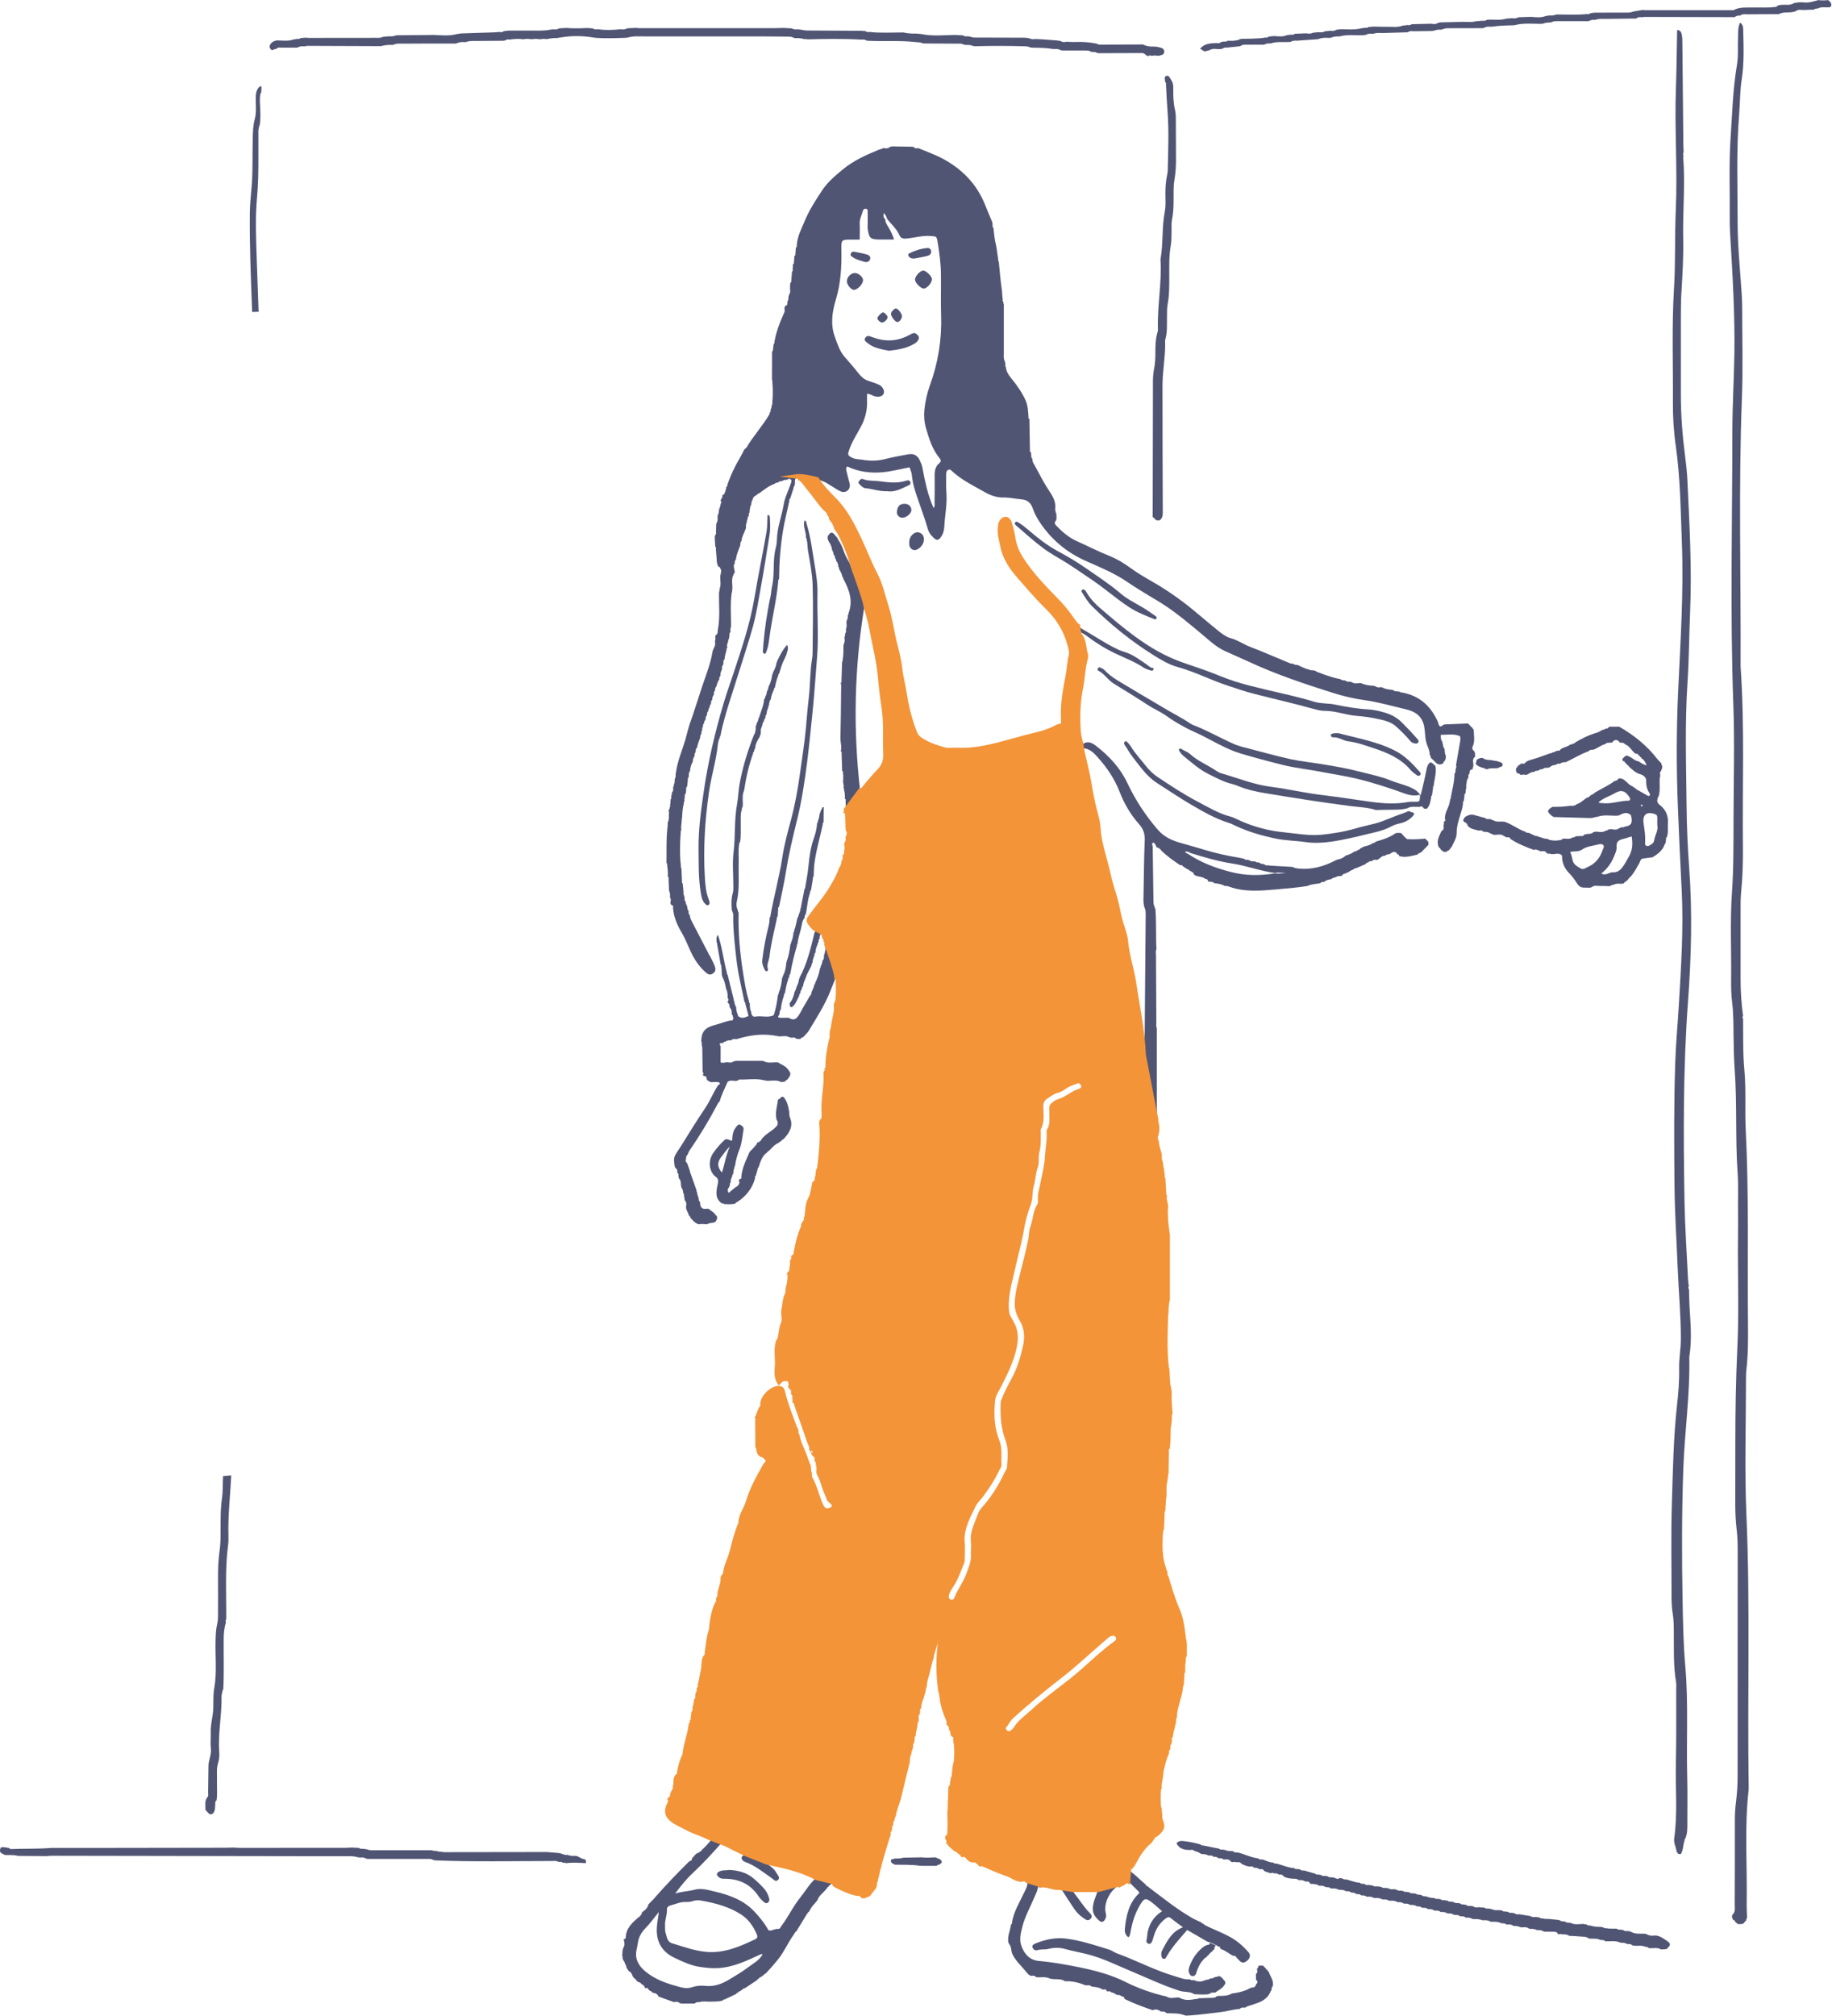 <?xml version="1.0" encoding="UTF-8"?>
<svg id="uuid-69e27b5e-e0fe-480c-a425-63feea117b5b" data-name="レイヤー 2" xmlns="http://www.w3.org/2000/svg" viewBox="0 0 264.96 291.48">
  <g id="uuid-7afd5d1b-198b-4a3e-a26b-9246c6b074d9" data-name="イラスト">
    <g>
      <path d="M122.28,91.51c.11-.13.09-.27.06-.42.01-.07.02-.13.03-.2.12-.32.09-.65.03-.98.08-.05.08-.12.04-.19.19-.24.17-.52.17-.79.1-.05.15-.13.1-.24.72-1.83.1-3.46-.76-5.05.02-.12-.02-.22-.14-.28-.04-.43-.28-.77-.47-1.13.01-.13,0-.24-.12-.33.04-.18-.01-.33-.1-.48.04-.13-.03-.17-.14-.2-.02-.22-.11-.42-.23-.6.04-.18-.04-.31-.18-.41.01-.15-.02-.29-.12-.41.06-.1,0-.15-.08-.19-.03-.13-.06-.27-.09-.4.06-.12,0-.18-.1-.23,0-.35-.3-.57-.41-.89-.11-.3-.13-.51.09-.79.27-.34.49-.42.78-.08.17.2.34.4.51.6.02.07.05.14.07.21-.02.11.05.14.13.17.27.46.5.94.67,1.45.18.54.44,1.04.74,1.53.27.45.29,1.03.77,1.4-.56-1.93-1.21-3.8-2.17-5.55-.14-.21-.29-.42-.43-.63.03-.13,0-.25-.12-.33-.11-.42-.4-.74-.64-1.08,0-.21-.05-.41-.23-.56-.14-.56-.68-.8-1-1.22-.88-1.16-1.79-2.31-2.69-3.46,0-.1-.04-.14-.14-.15,0,0-.04-.04-.04-.04,0-.1-.06-.15-.16-.16,0,0-.04-.04-.04-.04,0-.1-.06-.15-.16-.15,0-.03,0-.07,0-.1-.63-.4-1.2-.06-1.78.15-.01.04-.03.07-.04.11-.28-.03-.55,0-.78.19-.25-.03-.45.07-.63.22-.17-.02-.33.01-.44.16-.83.29-1.51.84-2.21,1.36,0,0-.08,0-.08,0l-.03.07s-.06.03-.06.03c-.12-.02-.17.05-.19.16-.37.12-.59.37-.63.77-.11.05-.16.12-.13.24-.03.17-.06.33-.09.5-.11.07-.14.18-.11.31-.06.23-.14.46-.09.71-.11.07-.16.17-.11.3-.01.08-.03.16-.04.24-.12.09-.16.21-.13.36-.1.17-.13.35-.11.54-.1.06-.13.15-.09.26-.08.13-.07.27-.04.41-.01.07-.02.13-.03.2-.19.6-.58,1.13-.62,1.78-.16.18-.2.4-.17.63-.24.66-.56,1.3-.63,2.02-.12.18-.24.37-.18.6-.34.47.06.96-.02,1.44-.1.01-.16.06-.14.17-.41.71-.12,1.49-.2,2.23,0,.07-.02.13-.03.2,0,.07-.02.14-.02.21-.02.01-.06.02-.06.04,0,.04,0,.08.01.12-.2,1.56-.07,3.12-.07,4.68-.01.06-.03.12-.04.19-.1.2-.06.42-.04.63-.14.17-.2.36-.16.58-.03.16-.06.32-.09.49-.11.08-.11.2-.09.32-.11.29-.25.57-.11.89-.11.08-.16.18-.12.32-.1.44-.29.86-.28,1.33-.2.19-.19.44-.18.69l-.05.06.03.07c-.22.19-.19.44-.18.68-.18.28-.25.6-.22.93-.17.12-.2.29-.17.48-.18.32-.35.64-.41,1.01-.15.17-.23.37-.2.6h0c-.16.17-.2.38-.17.61-.16.23-.27.47-.24.76-.16.11-.19.27-.17.45-.03.09-.05.17-.08.26-.12.09-.15.21-.12.35-.12.18-.22.38-.22.6-.19.16-.17.39-.2.61l-.04.03s0,.05,0,.05c-.12.08-.14.19-.11.32-.03.1-.06.19-.08.29-.12.08-.15.19-.14.32v.04c-.15.16-.2.35-.19.56-.09.16-.17.33-.08.52-.12.07-.16.16-.12.29-.01.08-.03.16-.04.23-.12.17-.19.36-.16.57-.18.47-.37.93-.45,1.43-.2.15-.22.36-.19.58-.06.04-.07.09-.04.15-.1.05-.16.12-.11.24-.03.13-.05.26-.08.39-.18.17-.19.39-.18.62-.25.44-.39.91-.42,1.41-.14.18-.21.37-.17.6-.02.13-.03.25-.05.38-.09.05-.17.1-.09.22-.03.34-.07.67-.1,1.01-.19.17-.16.39-.15.61-.02.13-.04.27-.05.4-.2.17-.15.39-.15.61-.09.19-.06.39-.05.6-.03.01-.05.02-.08.04-.06.05-.05.1.01.15-.18.67-.24,1.36-.26,2.05-.01.06-.03.13-.04.19-.01.56-.16,1.12-.08,1.69-.1.09-.11.2-.09.32-.11,1.62-.16,3.24.03,4.86-.01.11-.03.22.07.31.03.63.06,1.26.09,1.9-.03.13,0,.24.1.33.03.29.06.58.09.87,0,.02-.02.05-.02.07.01.04.04.08.05.12,0,.22-.07.45.09.66-.02.02-.05.04-.05.05.03.03.06.07.08.1.01.07.03.14.04.22-.04.22.02.42.16.58-.01.18.03.34.17.47,0,0-.03.08-.03.08l.06.06c.01.07.02.14.04.21-.02.13,0,.25.11.33.02.09.05.18.07.27-.04.18,0,.34.16.45.02.45.25.82.44,1.2.76,1.47,1.52,2.93,2.29,4.4-.02.1.03.16.12.19.25.5.52.99.73,1.51.16.39.26.79-.2,1.14-.45.34-.79.11-1.07-.14-.77-.68-1.37-1.47-1.87-2.4-.58-1.09-.96-2.26-1.59-3.32-.66-1.11-1.18-2.3-1.27-3.62.03-.17.07-.35-.19-.38-.4-.27.04-.72-.21-1.02-.01-.07-.03-.14-.04-.21,0-.2.07-.41-.07-.6.04-.09.02-.16-.06-.22-.03-.6-.05-1.19-.08-1.79.07-.13,0-.2-.1-.25.03-.59-.02-1.18-.11-1.76.05-.11,0-.19-.09-.25.04-1.66-.05-3.33.13-4.99.01-.07.02-.14.03-.21.01-.26.02-.52.04-.77.09-.06.13-.13.09-.23.11-.26.05-.53.05-.8.01-.07.02-.14.04-.21-.04-.2-.1-.39.02-.59.08-.06.1-.13.06-.22.11-.12.09-.26.07-.4.01-.07.02-.14.04-.21.01-.19.02-.39.04-.58.08-.06.13-.12.07-.22.02-.13.04-.26.06-.4.01-.07.03-.14.04-.21.03-.05.05-.11.03-.18.2-.18.18-.4.15-.63.01-.07.02-.13.04-.2.08-.05.09-.11.04-.19.14-.26.17-.55.15-.84,0,0,.05-.06.05-.06l-.03-.07c.17-.19.11-.42.12-.64.01-.07.03-.14.04-.21.22-1.65.89-3.17,1.36-4.75.24-.82.41-1.66.7-2.47.62-1.73,1.15-3.49,1.73-5.23.55-1.64,1.21-3.26,1.49-4.97.08-.52.54-.94.36-1.5.01-.07.02-.14.04-.21.12-.27-.14-.63.2-.86.11,0,.13-.06.09-.15.1-.12.08-.26.07-.4.01-.07.02-.14.04-.21.32-1.73.12-3.48.15-5.23.01-.07.03-.14.04-.21,0-.07.02-.14.02-.21.06-.04.07-.1.02-.16.25-.6.08-1.23.1-1.84.01-.07.03-.14.04-.21.06-.33.21-.67-.08-.97.04-.22-.21-.14-.27-.26-.27-.54-.18-1.13-.26-1.7-.04-.29-.04-.59-.06-.88.06-.11,0-.18-.09-.24-.03-.46-.05-.92-.08-1.38.01-.07.02-.14.04-.21.04-.05.06-.1.05-.16.1-.06.15-.13.09-.24.01-.4.02-.8.03-1.2.01-.07.03-.14.04-.21.22-.31.17-.66.16-1,.01-.07.03-.14.04-.21h0c.08-.05.1-.11.05-.19.13-.11.1-.26.1-.41.01-.07.03-.14.04-.21v-.02s.06-.06.06-.06l-.03-.08c.15-.19.16-.42.19-.65.14-.13.12-.27,0-.41-.03-.29.39-.45.21-.78.2-.08.37-.18.36-.42.13-.07.13-.19.09-.31.12-.07.15-.17.1-.29.03-.06.04-.12.04-.19.1-.04.17-.1.14-.22.46-1.42,1.11-2.76,1.86-4.04.23-.39.43-.78.62-1.18.1-.08.2-.15.29-.23.99-1.7,2.35-3.15,3.34-4.85.05-.08.04-.18.06-.27.11-.08.14-.18.09-.3v-.04s.07-.04.07-.04l-.04-.05c.14-.22.14-.47.18-.71.08-.04.11-.1.05-.19.1-1.06.11-2.11,0-3.17.01-.02.04-.05.03-.06-.02-.04-.05-.08-.07-.12,0-1.36,0-2.73.01-4.09.11-.11.15-.24.14-.39.03-.25.07-.51.1-.76.11-.05.14-.14.1-.25.26-1.51.81-2.92,1.44-4.3.16-.34-.18-.75.24-.98.29-.11.18-.36.19-.57v-.02c.09-.03.12-.08.07-.16.12-.12.09-.26.08-.41.01-.07.03-.14.04-.21.04-.1.07-.2.11-.3.14-.22.15-.46.09-.71,0-.27.01-.54.02-.82.07-.12.21-.22.16-.39.04-.44.08-.88.11-1.32.11-.07.13-.17.09-.29.02-.26.04-.52.05-.78.1-.04.16-.11.13-.23.03-.32.05-.65.08-.97.11-.04.17-.12.13-.24.03-.32.05-.64.08-.96.11-.05.17-.12.12-.25.06-1.32.67-2.44,1.17-3.63.65-1.57,1.57-2.97,2.48-4.36.78-1.19,1.89-2.13,3-3.05,1.56-1.28,3.34-2.09,5.18-2.84.23-.1.49-.12.71-.26.35.08.68.08.97-.17.08-.02.17-.05.25-.07,1,.02,2,.03,3.01.05.05.04.12.05.18.05.16.25.4.18.63.15,1.24.52,2.51.96,3.69,1.61,2.74,1.51,4.78,3.63,5.96,6.56.34.85.7,1.69,1.05,2.53.01.07.02.14.03.21.01.13.02.26.03.39-.05.11.01.17.11.21.09.88.17,1.76.4,2.62,0,.02-.02.05-.01.07.01.05.03.09.05.13.08.6.17,1.2.25,1.8-.03.1-.01.19.08.26.14,1.38.25,2.77.45,4.14.07.46.03.93.14,1.38-.1.11-.06.19.05.26.01.07.02.13.04.2,0,.03-.02.06-.01.08.02.05.04.09.06.13,0,2.36,0,4.72,0,7.08,0,.4-.06.8.15,1.17.02.07.04.14.05.21.01.14.03.27.04.41-.02.02-.05.06-.04.07.03.05.07.09.1.13.04.67.43,1.2.81,1.67.8.97,1.52,2,2.04,3.15.34.76.37,1.6.42,2.42-.04.13,0,.21.13.26.03,1.53.05,3.05.08,4.58-.04.13.03.19.14.23.02.19.04.38.06.58-.04.17.07.28.16.39-.05.43.23.76.41,1.09.66,1.22,1.28,2.46,2.06,3.61.52.77.97,1.59.82,2.59-.02.12.06.25.09.38,0,.02-.03.05-.03.06.02.04.05.07.08.11h0c.01.08.03.15.04.22,0,.2,0,.39.01.59-.01.07-.03.14-.04.21-.22.25-.31.46-.02.76.86.9,1.8,1.72,2.92,2.23,1.62.73,3.2,1.54,4.85,2.2,1.07.43,2.08,1.05,3.01,1.73,1.02.75,2.11,1.37,3.2,2,2.05,1.18,3.98,2.53,5.8,4.02,1.26,1.03,2.49,2.1,3.76,3.12.53.42,1.08.82,1.69.99,1.01.27,1.84.87,2.79,1.24,1.97.76,3.9,1.61,5.85,2.41.12.05.26.04.39.05.18.1.36.22.59.17,0,0,.06.01.06.01.11.05.23.1.35.16.4.18.78.39,1.22.47.19.08.37.18.58.13.14.03.28.05.42.08.06.04.13.09.19.13,1.12.43,2.24.86,3.43,1.08.18.11.36.22.59.17,0,0,.06.01.06.01.23.14.47.25.75.19.07.01.14.03.21.04.37.26.79.23,1.2.15.08,0,.16.02.24.03.56.27,1.16.34,1.77.37.07.02.15.03.22.05.24.19.5.22.79.15.08.01.16.02.24.03.42.25.89.31,1.37.35.08.02.16.04.24.06.1.12.23.14.37.15.19.02.39.05.58.07.05.08.11.14.22.1,2.58.43,4.26,1.97,5.29,4.3.02.09.04.18.07.27q.18.61.66.14c.08-.03.15-.05.23-.08,1.14-.05,2.27-.09,3.41-.14,0,0,.02.01.02.01.02.11.08.18.19.2.07.21.26.29.41.42,0,.12.05.2.17.23,0,.84.23,1.69-.16,2.51-.08.17-.06.39.12.53.31.24.22.59.24.91-.56.4-.13.98-.28,1.46-.04.13-.08.25-.11.38-.45,0-.38.34-.41.61,0,0,0,0,0,0-.17.1-.2.25-.15.42-.01.28-.31.48-.24.79-.02.02-.06.03-.06.05,0,.05.01.1.02.15-.09.2-.06.41-.04.62-.02.07-.04.14-.06.21-.02.2-.04.39-.06.59-.14.11-.19.24-.15.41-.03.24-.07.48-.1.73-.12.07-.15.16-.1.28l-.04.41s-.06.02-.06.04c0,.04.01.08.02.13-.3,1.27-.87,2.46-.85,3.81,0,.71-.46,1.36-.75,2.02-.11.04-.17.12-.17.24,0,0,0,.01,0,.01-.12.01-.18.08-.19.19,0,0-.02.01-.01.01-.16,0-.27.08-.36.2,0,0-.05.01-.05.01-.13-.01-.26-.02-.39-.03,0,0-.01,0-.01,0-.03-.11-.09-.16-.21-.16-.07-.08-.14-.16-.21-.24,0-.13-.06-.18-.19-.18-.42-.79-.08-1.49.24-2.19.05-.09.09-.17.14-.26h.02c.37-.18.26-.5.25-.8.13-.19-.05-.45.16-.62.19-.04.11-.14.05-.23-.06-.64.21-1.22.45-1.75.18-.41.24-.81.32-1.22.09-.04.12-.1.07-.2.2-1.14.53-2.26.53-3.44.1-.11.19-.23.14-.4.02-.13.04-.26.06-.4.1-.13.1-.27.02-.41.19-1.11.38-2.23.58-3.34.05-.3.12-.59-.02-.88-.9-.39-1.84-.17-2.77-.19l.02.19c-.03.14-.03.27.05.39-.05.15.02.25.13.33.05.22.11.44.16.67-.01.02-.04.04-.04.05.02.03.05.06.08.09,0,0,.03.06.03.06-.02.11.02.19.13.24.03.33-.01.66.17.96,0,.15,0,.3,0,.45-.05.12-.11.25-.16.37-.11.03-.16.1-.15.21-.06.03-.08.07-.09.13-.42.24-.78.18-1.11-.19-.19-.22-.42-.4-.63-.6,0-.06-.02-.11-.06-.15.03-.12,0-.22-.12-.27.02-.52-.19-.99-.37-1.45-.34-.86-.26-1.78-.43-2.67-.28-1.47-1.24-2.16-2.58-2.48-1.99-.47-3.95-1.04-5.98-1.33-1.6-.22-3.16-.59-4.7-1.08-4.09-1.29-8.16-2.65-12.05-4.46-1.18-.55-2.39-1.05-3.57-1.6-1.2-.56-2.16-1.47-3.16-2.31-1.88-1.57-3.75-3.16-5.81-4.48-.65-.42-1.32-.8-1.98-1.2-1.06-.64-2.11-1.29-3.14-1.99-1.86-1.27-3.95-2.12-6-3.03-2.62-1.17-4.76-2.91-6.43-5.29-.53-.75-.94-1.5-1.23-2.34-.26-.76-.81-1.19-1.54-1.25-.92-.08-1.82-.3-2.77-.28-.92.01-1.82-.32-2.64-.79-1.6-.91-3.26-1.7-4.64-2.96-.16-.14-.32-.38-.6-.25-.29.14-.31.4-.31.68.01.87-.04,1.75.03,2.62.13,1.68-.23,3.33-.31,5-.03.53-.2,1.06-.54,1.5-.3.39-.56.43-.92.1-.42-.38-.76-.78-.93-1.38-.41-1.45-.94-2.86-1.43-4.28-.4-1.14-.76-2.29-.87-3.5-.03-.36-.2-.7-.33-1.1-1.31.25-2.6.59-3.9.71-1.74.16-3.47-.05-5.09-.83-.25.18-.19.41-.14.63.13.55.27,1.11.42,1.65.13.45.12.89-.26,1.2-.42.35-.89.21-1.32-.04-.55-.32-1.08-.67-1.62-1-.43-.26-.89-.45-1.52-.57.72,1.15,1.58,2.03,2.43,2.87,1.7,1.69,2.74,3.77,3.74,5.89.8,1.69,1.46,3.44,2.33,5.11.75,1.42,1.07,3.01,1.55,4.54.57,1.77.77,3.63,1.24,5.42.3,1.16.6,2.33.73,3.5.15,1.33.5,2.61.7,3.92.29,1.87.78,3.71,1.48,5.48.13.33.36.6.68.84,1.06.76,2.28,1.13,3.48,1.5.59.18,1.27.04,1.9.07,2.75.13,5.35-.6,7.95-1.31,1.22-.34,2.44-.66,3.66-.96.91-.22,1.78-.52,2.61-.94.32-.16.64-.36,1.03-.25.12-.47.08-.91.06-1.34-.07-2.05.33-4.06.7-6.05.17-.92.19-1.85.42-2.77.13-.54-.07-1.19-.23-1.76-.56-2.01-1.66-3.73-3.13-5.17-1.49-1.46-2.83-3.05-4.2-4.6-1.07-1.23-2.03-2.69-2.35-4.36-.18-.93-.49-1.87-.31-2.85.02-.1,0-.21.04-.3.13-.36.36-.7.74-.73.31-.02.54.33.62.59.22.73.4,1.47.52,2.23.16,1.08.58,2.03,1.16,2.95,1.52,2.39,3.52,4.37,5.47,6.39.79.82,1.45,1.75,2.11,2.67.18.25.34.49.61.65.95.56,1.9,1.11,2.84,1.69,1,.61,2,1.21,3.07,1.7.49.23,1.01.34,1.5.55.87.37,1.62.94,2.4,1.46.39.25.68.64,1.17.64,0,.43-.22.41-.41.35-.35-.11-.72-.21-1.02-.41-1.29-.86-2.74-1.4-4.12-2.06-1.48-.71-2.87-1.57-4.17-2.57-.26-.2-.57-.34-.86-.51-.23.36.03.64.15.87.39.73.33,1.56.58,2.32.07.21.06.48,0,.7-.41,1.41-.4,2.89-.7,4.33-.43,2.02-.45,4.12-.32,6.19.04.62.24,1.22.4,1.96.79-.69,1.41-.49,2.11.05,1.92,1.47,3.53,3.2,4.56,5.38,1.17,2.48,2.65,4.73,4.43,6.79.93,1.08,2.18,1.6,3.53,1.96,1.13.3,2.25.65,3.38.98,1.57.46,3.17.82,4.79,1.08.26.04.52.11.78.17.11.12.24.18.4.13.09.02.17.03.26.05.24.12.47.23.75.18.08.01.15.03.23.04.11.09.22.15.37.11.09.03.17.05.26.08.1.1.2.17.35.13.09.02.18.05.26.07.17.11.33.21.55.15.14.02.28.03.41.05,1,.06,2.01.12,3.01.17.08.01.15.03.23.04.2.14.43.16.66.19,1.98.23,3.8-.28,5.53-1.2.07-.03.14-.05.22-.08.43-.08.83-.23,1.14-.55,0,0,.07-.03.07-.03.42-.13.83-.28,1.19-.56.08-.03.15-.06.23-.08.11.05.17,0,.2-.11.07-.03.14-.06.2-.09.11.03.16-.02.18-.12.08-.05.16-.1.24-.16,0,0,.08.02.08.02l.03-.08s.07-.04.07-.04c.46-.2,1-.21,1.41-.54.07-.03.14-.06.21-.09.11.04.17,0,.2-.12.06-.03.13-.05.19-.08.96-.27,1.91-.58,2.75-1.17,0,0,.07-.03.07-.03.28-.04.55-.06.82.04.21.33.5.59.8.83.88.06,1.75,0,2.62-.07l.03.04s.05,0,.05,0c0,.09.04.15.14.17,0,0,.04.04.04.04.01.1.07.14.17.14.01.16.03.32.04.48-.06.07-.12.14-.19.21-.3.31-.61.62-.91.93-.2.05-.37.13-.5.29,0,0-.06.02-.06.02-.87.19-1.72.47-2.62.19,0,0,0-.03,0-.03.04-.16-.06-.19-.18-.19,0,0-.02-.01-.02-.01-.39-.66-.8-.26-1.2-.02,0,0-.01,0-.01,0-.23-.03-.42.07-.6.21-.52-.04-.75.5-1.19.61-.31-.1-.56.03-.8.2,0,0-.02,0-.02,0-.18-.04-.32-.01-.41.17,0,0-.01,0-.01,0-.17-.01-.3.07-.37.22-.2.09-.4.18-.6.27-.1,0-.16.05-.19.14,0,0-.03,0-.03,0-.17-.03-.31.02-.4.17,0,0-.01,0-.01,0-.24-.05-.41.09-.58.22-.06.02-.13.05-.19.07-.14.1-.35.12-.43.31,0,0-.01,0-.01,0-.17-.02-.31.03-.39.19,0,0-.01,0-.01,0-.22-.02-.4.04-.53.23-.23.27-.6.04-.85.25-.25.13-.57.12-.78.35,0,0-.04.01-.04.01-.37.02-.7.14-.99.38,0,0-.02,0-.02,0-.23-.04-.41.05-.57.2,0,0-.03,0-.03,0-.6.1-1.22.11-1.79.39,0,0-.03,0-.03,0-1.48.24-2.97.36-4.46.49-2.3.2-4.59.41-6.82-.4-.19-.07-.38-.13-.58-.09,0,0-.03,0-.03,0-.49-.28-1.03-.36-1.58-.42,0,0-.01,0-.01,0-.1-.15-.24-.2-.41-.18-.13-.09-.26-.01-.39-.01-.09-.18-.1-.44-.41-.4-.47-.4-1.13-.28-1.62-.6-.15-.11-.08-.44-.39-.4,0,0-.01,0-.01,0-.03-.11-.09-.17-.21-.15,0,0-.05-.03-.05-.03-.08-.12-.17-.23-.34-.21,0,0-.02,0-.02,0-.03-.1-.08-.16-.2-.14-.04-.06-.09-.08-.16-.09-.03-.12-.11-.17-.23-.16,0,0-.02-.01-.02-.01-.08-.15-.17-.3-.39-.19-1-.67-1.99-1.35-2.84-2.22-.02-.11-.08-.17-.19-.17,0,0-.03-.02-.03-.02-.07-.18-.24-.14-.37-.18,0,0-.02-.02-.02-.02-.06-.15-.1-.32-.2-.43-.09-.1-.18-.34-.36-.2-.12.09-.11.29,0,.43.03,2.63.07,5.26.11,7.89,0,.33,0,.67.2.96-.05.1-.01.16.08.2.13,1.58.08,3.17.11,4.75,0,.36.03.72.05,1.09-.15.32-.07.66-.07.99.01,3.2.03,6.41.05,9.61,0,.3-.06.6.07.89,0,4.36,0,8.73,0,13.09-.11.2-.16.4-.01.61.11.52.1,1.05-.01,1.57-.11.05-.16.13-.1.25-.06.2-.07.4.02.59-.04.11,0,.18.09.24.05.61.25,1.19.42,1.78,0,.02-.02.05-.02.07.01.05.03.09.05.13,0,.27-.07.55.08.8.02.08.04.17.06.25.04.25.07.5.11.75-.03.11,0,.2.08.27,0,.1.01.21.02.31-.02.02-.05.05-.04.07.02.05.05.09.08.14.01.21.03.42.04.62-.04.12-.02.21.09.28.04.71.08,1.42.12,2.13-.02.11-.02.21.08.28-.08.39.07.75.13,1.13.02.07.04.14.06.21-.1,1.08-.03,2.15.1,3.22,0,.03-.02.06-.02.08.01.05.04.09.06.13.02.2.05.41.07.61-.02.02-.05.06-.05.07.02.05.06.09.09.13,0,3.16,0,6.31,0,9.47-.02.01-.05.03-.06.04,0,.04.01.09.02.13-.14.19-.07.41-.11.62-.01.07-.03.14-.04.21,0,.27-.02.53-.02.8-.02.01-.06.03-.07.04,0,.05.01.1.02.14-.06,2.56-.2,5.11.09,7.66-.04.12-.02.22.08.3.04.7.08,1.41.13,2.11-.02.11-.02.22.06.31.04.23.08.47.12.7.01.07.03.14.04.21-.06,1,.02,1.99.11,2.98-.1.05-.17.12-.08.24-.01.33-.02.66-.03,1-.01.07-.03.14-.04.21-.01.13-.02.25-.03.38-.03.02-.06.03-.08.05-.06.06-.05.12.01.17-.02.74-.03,1.47-.05,2.21-.01.07-.03.14-.04.21-.01.2-.02.39-.03.59-.2.17-.17.4-.15.62-.02,1-.03,2-.05,3-.03.02-.06.03-.08.05-.06.06-.05.11.02.16-.02.2-.03.4-.05.61-.02.07-.04.14-.05.21,0,.08-.01.15-.02.23-.08.05-.1.12-.05.2-.16.72,0,1.45-.1,2.18-.01.07-.03.14-.04.21-.03.51-.06,1.02-.09,1.53-.12.06-.16.16-.1.29-.03.78-.06,1.56-.09,2.34-.12.06-.16.15-.1.28-.01.14-.03.27-.04.41-.02.02-.07.04-.07.06,0,.06.02.11.03.17-.09,1.69-.11,3.37.49,4.99.02.15.02.3.15.4.01.07.02.14.04.2-.05.23.03.43.16.62.47,1.59.94,3.18,1.61,4.71.5,1.13.66,2.34.82,3.54.01.07.02.14.03.21,0,.13.01.26.02.39-.05.12-.01.21.1.27.11.72.03,1.45.05,2.17-.14.18-.15.38-.14.59-.02.2-.04.41-.06.61-.02.02-.07.04-.07.06,0,.06.02.11.04.17,0,.31,0,.62,0,.92-.1.14-.2.27-.12.46,0,.13,0,.26-.01.39-.01.07-.02.14-.03.21-.01.25-.03.5-.04.74-.12.06-.17.14-.11.27-.06,1.18-.53,2.27-.77,3.42-.07.32-.14.64-.11.97-.1.05-.16.13-.09.24-.01.13-.03.26-.04.39-.01.07-.02.14-.04.21-.03.06-.04.12-.02.18-.08.06-.11.12-.06.22-.03.13-.06.27-.08.4l-.05.2s0,0,0,0c-.09.05-.14.11-.07.21-.03.13-.05.26-.08.4-.01.07-.02.14-.03.21-.02.06-.03.12-.02.18-.2.17-.18.4-.15.63-.02.13-.03.25-.05.38-.19.17-.2.39-.17.63-.03.06-.04.12-.03.18-.19.17-.2.39-.17.63-.32.68-.53,1.4-.67,2.15-.11.07-.13.16-.09.27-.01.13-.03.26-.04.39-.01.07-.02.14-.04.2,0,.66-.29,1.3-.22,1.97-.1.06-.13.15-.09.26-.1.87-.07,1.74-.01,2.6-.05.12,0,.2.1.26.01.18.02.37.03.55,0,.02-.02.05-.01.07.01.05.03.09.05.13,0,.3-.02.59.09.88.37.96.28,1.26-.5,1.95-.07.07-.16.12-.24.18-.17,0-.31.02-.33.22l-.04.07-.07.03v.07c-.04.08-.1.15-.15.23-.11.03-.17.08-.15.21,0,0-.03.06-.03.06-.05.04-.1.09-.15.13-1.02.88-1.7,2-2.31,3.18-.1.05-.16.13-.16.24,0,0-.01.01-.01.01-.12,0-.18.07-.19.19,0,0-.02.01-.02.01-.12,0-.19.06-.18.19-.02.04-.04.09-.04.13,0,.02.02.05.03.07-.06.18.06.19.18.19,0,0,.01.01.01.01.02.11.08.17.2.17,0,0,.03.02.03.02,0,.11.07.16.17.17.61.55,1.23,1.1,1.84,1.65,0,.11.07.17.18.16,0,0,.05.03.05.03.05.05.1.09.15.14,2.04,1.53,4.02,3.14,6.24,4.42.46.26.95.46,1.43.69.02.1.08.17.2.15,0,0,.05.03.05.03.05.05.1.09.14.14,1.42.75,2.97,1.24,4.33,2.13.79.52,1.45,1.16,2.06,1.86.28.32.21.82-.17,1.14-.31.26-.67.49-1.07.14-.19-.17-.36-.37-.54-.56-.02-.11-.08-.18-.2-.17,0,0-.03-.02-.03-.02-.04-.14-.11-.11-.18-.02-.63-.28-1.13-.79-1.81-.99-.17-.08-.08-.45-.4-.36-.08-.07-.17-.13-.25-.2-.32-.15-.65-.29-.97-.44-.17.01-.31-.05-.46-.14-.94-.56-1.89-1.1-2.82-1.63-1.08,1.26-2.18,2.43-2.98,3.84-.1.17-.2.39-.44.33-.22-.05-.28-.25-.31-.46-.04-.27-.02-.52.12-.78.71-1.34,1.38-2.72,3-3.32-.65-.48-1.23-.89-1.77-1.33-.26-.21-.42-.15-.69.03-.92.66-1.46,1.55-1.77,2.61-.08.25-.14.52-.25.76-.1.22-.27.41-.55.29-.2-.09-.3-.26-.24-.49.12-.45.08-.93.21-1.39.31-1.18.94-2.12,2.04-2.8-.51-.45-.92-.84-1.37-1.19-1.01-.8-1.2-.76-1.88.38-.03.06-.05.12-.09.18-.65,1.11-.98,2.34-1.22,3.59-.05.28-.07.57-.3.81-.51-.35-.56-.85-.52-1.29.2-1.92.61-3.77,2.11-5.13-.07-.11-.09-.18-.14-.22-.31-.31-.62-.61-.93-.92-.19-.19-.35-.43-.58-.55-.33-.18-.5.22-.77.32-1.76.65-2.86,2.85-2.44,4.36.09.33.03.6-.13.86-.2.33-.48.47-.82.17-.56-.5-1-1.01-.94-1.88.06-.93.49-1.72.77-2.59h-3.65c0,.24.11.37.21.5.71.89,1.3,1.87,2.09,2.7.26.27.67.6.23,1.02-.4.38-.74.03-1.07-.19-.51-.34-.93-.78-1.27-1.28-.58-.86-1.15-1.73-1.7-2.61-.12-.19-.17-.49-.46-.46-.79.08-1.49-.32-2.27-.37-.49-.03-.77.04-.86.54-.09.5-.36.94-.55,1.4-.56,1.36-1.3,2.65-1.66,4.09-.23.93-.48,1.83-.12,2.82.46,1.24,1.27,2.02,2.53,2.13,1.97.17,3.9.52,5.83.91,2.3.47,4.57,1.06,6.68,2.12,1.9.95,3.87,1.64,5.94,2.11.51.35,1.07.16,1.62.13.08.01.17.03.25.04.76.44,1.56.34,2.36.18.15.02.28-.01.4-.1.59-.02,1.18-.04,1.77-.06.29-.01.6.04.83-.22.08-.02.15-.04.23-.06.7,0,1.39.01,2.02-.36.13-.02.27-.04.4-.05.77-.14,1.52-.31,2.2-.72.15-.04.29-.08.44-.12.11.09.15.03.18-.07.19-.06.21-.22.24-.37.3-.22.24-.44,0-.66,0-.26-.01-.53-.02-.79.16-.17.3-.35.16-.6.01-.08.02-.16.03-.24.16-.07.13-.24.18-.36,0,0,.03-.03.03-.03.2,0,.41-.01.61-.02.15.15.31.3.46.45,0,.1.06.15.16.16,0,0,.03.03.03.03,0,.12.06.18.17.2.22.73.84,1.35.58,2.2-.1.05-.15.12-.11.24-.03.12-.06.25-.09.37-.1.05-.14.13-.13.23-.46.95-1.3,1.39-2.25,1.66-.45.22-.99.23-1.39.55,0,0-.04,0-.04,0-.29-.06-.55-.02-.77.19,0,0-.03,0-.03,0-.9.05-1.75.34-2.65.44-1.55.17-3.09.41-4.65.5-.2.01-.42.04-.6-.03-.83-.34-1.7-.26-2.57-.3,0,0-.05-.01-.05-.01-.21-.22-.46-.28-.75-.22,0,0-.02,0-.02,0-.38-.22-.76-.46-1.22-.2-1.37-.47-2.72-.97-4.02-1.6-.16-.09-.09-.44-.4-.37,0,0-.05-.02-.05-.02-.21-.19-.46-.25-.74-.23-.25-.18-.52-.32-.83-.39-.15-.25-.43-.02-.61-.16,0,0-.02-.03-.02-.03-.12-.29-.35-.22-.57-.19,0,0-.03,0-.03,0-.47-.34-1.03-.36-1.57-.43,0,0-.01,0-.01,0-.23-.25-.52-.2-.8-.17,0,0-.03,0-.03,0-.96-.39-1.94-.65-2.99-.6,0,0-.02,0-.02,0-.67-.46-1.48-.19-2.19-.39,0,0-.03,0-.02,0-.63-.34-1.33-.11-1.98-.21,0,0-.01,0-.01,0-.16-.19-.36-.27-.61-.17-.46-.05-.67-.43-.92-.72-.65-.78-1.42-1.47-1.88-2.42-.23-.48-.11-1.06-.48-1.48-.04-.08-.08-.17-.12-.25-.14-.9.29-1.71.39-2.57.1-.04.17-.1.13-.22.23-1.54,1.04-2.86,1.69-4.23.27-.57.64-1.11.55-1.79-.26-.38-.63-.24-.97-.2-.58-.04-1.04-.38-1.54-.63-.26-.13-.52-.21-.78-.3-1.04-.37-2.05-.83-3.06-1.27-.18-.08-.32-.02-.47-.02-.18-.08-.08-.44-.38-.4,0,0-.02,0-.02,0-.03-.1-.09-.16-.2-.16,0,0-.03-.02-.03-.02-.11-.21-.24-.13-.37-.02-.33-.03-.6-.14-.8-.43-.18-.27-.43-.47-.81-.37-.14-.13-.08-.44-.39-.4-.08-.07-.15-.13-.23-.2-.07-.18-.19-.26-.38-.21-.22-.2-.45-.39-.67-.59-.11-.13-.23-.26-.34-.4.16-.31-.22-.51-.18-.79.07-.11.31-.03.28-.25.12-1.13.06-2.26.04-3.39.01-.07.03-.14.04-.21.03-1.04.07-2.09.1-3.13,0-.14,0-.26.13-.33.13,0,.16-.05.09-.16.02-.2.04-.4.06-.6.01-.07.03-.14.04-.21.03-.06.04-.11.03-.18.1-.05.16-.11.12-.23.05-.5.1-1,.15-1.51.11-.08.13-.18.08-.3.03-.06.05-.13.04-.19.02-.02.07-.03.07-.05,0-.05-.01-.1-.02-.15.1-.88.09-1.76.01-2.64.02-.02.06-.06.05-.07-.03-.05-.07-.09-.11-.14-.01-.13-.02-.26-.03-.39.06-.31-.05-.53-.33-.68v-.08s-.06-.05-.06-.05c-.03-.21-.02-.44-.18-.61h0c-.02-.07-.04-.14-.05-.2-.03-.12-.06-.24-.09-.37.02-.19-.21-.13-.26-.25.02-.22.02-.41-.09-.64-.45-1.01-.79-2.06-.92-3.17,0-.02.02-.05.02-.07-.01-.05-.04-.09-.05-.13-.01-.13-.03-.26-.04-.39.05-.12,0-.2-.1-.26-.38-2.52-.38-5.03,0-7.55.11-.06.15-.14.1-.26,0-.26.01-.52.02-.79.1-.29.04-.57-.05-.88-.05.31-.37.51-.29.87-.24.21-.25.49-.23.78-.27.3-.15.72-.32,1.04-.17.64-.46,1.26-.52,1.93-.12.06-.16.15-.11.28-.24.98-.46,1.96-.75,2.92-.09.29-.1.57-.13.86-.09.06-.14.13-.09.24-.03.19-.07.39-.1.58-.04.14-.09.29-.13.43-.13.6-.47,1.15-.47,1.78-.16.18-.22.39-.17.63,0,.07-.01.13-.02.2-.18.24-.22.52-.18.81,0,.07-.01.13-.02.2-.08.05-.1.11-.04.18-.11.12-.09.27-.1.41-.01.07-.03.14-.04.21-.03.06-.03.13-.02.2-.02.02-.06.03-.06.05,0,.05,0,.09.02.14-.03.14-.05.27-.08.41-.02.07-.03.14-.05.21-.01.13-.02.26-.04.39-.18.17-.17.39-.15.61-.02.13-.04.26-.05.39-.16.18-.21.38-.17.61,0,.07-.01.15-.02.22-.05.13-.1.26-.16.39-.02.13-.04.26-.06.4-.16.39-.26.79-.23,1.21-.41,1.69-.83,3.38-1.23,5.08-.21.93-.66,1.78-.79,2.73-.16.11-.2.26-.15.44-.07.27-.3.49-.23.8-.12.19-.22.38-.16.61-.01.07-.03.14-.04.21-.13.18-.22.37-.16.6-.01.07-.03.14-.04.21-.05.13-.1.26-.15.4-.64,2.04-1.25,4.09-1.7,6.18-.11.06-.17.14-.1.26,0,.13-.02.26-.03.39-.02.07-.03.14-.05.21-.27.35-.53.7-.8,1.05-.08.05-.16.1-.24.14-.27.02-.53.39-.81.03-.1-.34-.36-.19-.57-.19-1.1-.21-2.09-.68-3.08-1.18-.27-.14-.61-.52-.95-.04-.11.02-.18.09-.18.2,0,0-.01.02-.01.02-.12.01-.17.07-.17.19,0,0-.02.03-.02.03-.11,0-.16.07-.17.17-.45.51-1.05.91-1.25,1.61-.11.02-.17.09-.16.2,0,0-.03.04-.03.04-.1.01-.15.07-.16.16-.39.33-.62.77-.86,1.21-.11.02-.17.08-.16.2,0,0-.03.04-.03.04-.09.01-.14.07-.15.16-.49.81-.98,1.61-1.48,2.42-.19.07-.23.27-.33.41-.86,1.16-1.4,2.52-2.32,3.65-.56.7-1.15,1.37-1.77,2.02-.16.08-.33.17-.4.35,0,0-.02.01-.02.01-.12-.01-.2.03-.22.15,0,0,0,0,0,0-.17,0-.29.07-.35.24,0,0-.02.01-.02.01-.12,0-.19.06-.21.18-.61.4-1.22.81-1.82,1.21-.17-.02-.27.08-.34.22,0,0-.04.02-.04.02-.12-.02-.19.04-.21.16,0,0-.01,0-.01,0-.17-.01-.27.08-.35.22,0,0-.04.02-.04.02-.12-.02-.19.04-.22.16-.46.22-.93.45-1.39.67-.1,0-.18.04-.2.14,0,0-.02,0-.02,0-.17-.03-.31.02-.4.18,0,0-.01,0-.01,0-.59.14-1.19.13-1.79.14-.53.01-1.07-.1-1.59.08h-.04c-.23-.05-.42.03-.59.19,0,0-.02,0-.02,0-.67,0-1.34,0-2,0l-.06-.05s-.07.02-.07.02c-.25-.28-.56-.24-.87-.18-.74-.27-1.48-.53-2.22-.8-.13-.38-.45-.5-.81-.54-.04-.06-.09-.09-.16-.09-.03-.12-.11-.17-.23-.17-.08-.07-.16-.13-.23-.2-.08-.16-.15-.32-.38-.2-.12-.02-.18-.1-.23-.2.03-.15-.05-.19-.17-.19,0,0-.02-.01-.01-.01-.02-.11-.08-.17-.2-.17,0,0-.03-.02-.03-.02-.11-.25-.37-.26-.57-.36-.08-.08-.16-.17-.24-.25-.01-.09-.06-.16-.16-.17-.08-.08-.15-.16-.23-.24-.05-.08-.09-.17-.14-.25.02-.07,0-.12-.07-.15.01-.12-.05-.18-.16-.21,0,0,0,0,0,0,0-.13-.05-.22-.2-.19,0,0-.02,0-.02,0-.11-.16-.23-.32-.34-.48-.04-.11-.07-.22-.11-.33.04-.12-.02-.18-.13-.22.01-.38-.36-.61-.39-.97.02-.02.06-.05.05-.07-.02-.05-.05-.1-.08-.16.03-.45-.02-.9.23-1.34.17-.3.08-.71-.02-1.07.07-.11.28-.04.3-.23.01-1.4.96-2.21,1.9-3.03.11-.01.18-.07.18-.19,0,0,.02-.02.02-.02.17-.07.22-.2.2-.37.07-.08.14-.16.21-.23.11,0,.16-.08.2-.17.14,0,.18-.1.21-.21.11-.03.17-.09.16-.21,0,0,.03-.04.03-.04.16-.07.09-.25.16-.36.22-.23.43-.46.65-.68.07-.02.11-.06.13-.13,1.64-1.88,3.36-3.67,5.13-5.42.19-.08.43-.1.38-.41.2-.23.41-.45.61-.68.19-.12.44-.14.58-.34,0,0,.02-.02.02-.02.12,0,.18-.06.2-.18.43-.37.81-.78,1.18-1.21.3-.36.29-.43-.16-.67-1.02-.53-2.14-.82-3.15-1.37-.74-.41-1.54-.69-2.21-1.26-.64-.54-.76-1.07-.53-1.83.11-.35.45-.68.25-1.11.16-.18.5-.26.36-.61.05-.05.06-.12.05-.19.11-.34.45-.61.35-1.02.21-.52-.1-1.19.44-1.62.16.02.19-.07.16-.2.01-.14.03-.27.04-.41.09-.07.12-.14.05-.24.1-.62.31-1.21.55-1.78.15.01.15-.08.13-.19.09-1.53.74-2.95.91-4.47.02-.18.27-.3.2-.52.1-.06.15-.13.09-.24,0-.13.02-.26.03-.39.01-.07.02-.14.04-.21.01-.13.02-.25.03-.38.15-.18.22-.39.17-.63.04-.05.05-.11.03-.18.08-.06.13-.12.07-.22.02-.13.04-.26.06-.4.01-.07.03-.14.04-.21.03-.05.04-.11.03-.18.18-.18.21-.39.17-.63.03-.06.04-.11.03-.18.09-.05.16-.11.08-.23.1-.19.14-.39.11-.6.16-.18.18-.38.15-.61.04-.17.09-.34.13-.51.09-.08.09-.19.07-.3.02-.13.04-.26.06-.4.02-.01.07-.03.07-.04,0-.05-.01-.1-.02-.14.02-.14.05-.27.07-.41.02-.07.03-.14.05-.21.15-.6.05-1.24.26-1.83.04-.12.15-.21.22-.31.12-.06.15-.15.1-.28,0-.13.01-.26.02-.39.01-.07.02-.14.03-.2.11-.86.21-1.73.44-2.57.11-.06.16-.14.1-.26.13-1.32.3-2.64.86-3.86.24-.13.23-.34.19-.56l.02-.2c.13-.18.23-.37.17-.61.02-.13.03-.25.05-.38.09-.05.16-.11.08-.23.06-.24.12-.48.19-.71.1-.08.09-.19.07-.3.2-.34-.13-.84.33-1.11.11-.08.13-.18.09-.3.1-.73.34-1.41.62-2.1.39-.96.57-2.01.86-3.01.17-.58.38-1.15.57-1.72.09-.19.24-.37.18-.61.09-1.03.77-1.84,1.05-2.81.55-1.86,1.48-3.54,2.42-5.22.14-.26.37-.47.55-.7.18-.24.07-.32-.18-.34-.18-.18-.34-.48-.56-.52-.64-.13-.65-.61-.72-1.08.06-.13,0-.21-.11-.26,0-1.25-.01-2.5-.02-3.75.09-.14.1-.28-.02-.42.27-.5.34-1.09.73-1.55.08-.1.03-.31.03-.47.01-.07.02-.14.04-.21.19-.91,1.32-1.93,2.2-2.01.38-.03.62.07.72.48.44,1.84,1.14,3.59,1.8,5.35.04.07.09.13.13.2.01.07.03.14.04.21-.06.23.04.43.15.62.17.95.61,1.8.96,2.68.24.58.38,1.19.66,1.75,0,.02-.02.05-.02.07.01.05.03.09.05.13.01.2.03.39.04.59-.05.11,0,.19.09.25.02.23-.03.5.08.68.7,1.23.99,2.63,1.54,3.91.34.79.85.97,1.62.55.13.02.18-.03.15-.16.1-.2.1-.39,0-.59.03-.12-.03-.18-.15-.18,0,0-.02-.02-.02-.02-.01-.11-.07-.17-.19-.17-.34-.2-.34-.59-.5-.89-.5-.96-.64-2.07-1.19-3.02-.21-.37.06-.92-.16-1.36.05-.23-.02-.43-.17-.61-.01-.07-.02-.13-.04-.2.09-.33-.12-.49-.34-.66-.1-.19-.2-.38-.29-.57.13-.05.06.15.08.02.03-.15-.16-.13-.21-.22.09-.38-.16-.68-.27-1-.56-1.69-1.17-3.36-1.76-5.03.15-.22-.17-.27-.16-.45.06-.19.02-.32-.18-.39.04.08.12.08.12.01,0-.06-.11-.12-.17-.18,0-.13-.01-.26-.02-.4.03-.23.02-.45-.17-.63,0-.06,0-.12-.03-.18.02-.22.07-.45-.19-.57-.06-.08-.12-.15-.18-.23.11-.14.11-.28,0-.41-.01-.13-.02-.26-.04-.4.02-.13,0-.23-.17-.19q-.82-.36-1.44.34c-.58-.93-.27-1.93-.29-2.87-.02-.98-.18-1.98.12-2.95.13,0,.19-.05.14-.19.36-.78.21-1.66.59-2.46.23-.48.04-1.16.04-1.76.01-.07.02-.14.04-.21.14-.68.15-1.39.41-2.05.14.01.17-.05.12-.17.08-.43.02-.88.2-1.3.02-.1.04-.21.06-.31.07-.47.17-.93.04-1.4.07-.08.14-.15.21-.23.15-.09.12-.23.09-.37.01-.07.03-.14.04-.21.02-.13.04-.27.06-.4.13-.13.12-.27,0-.4-.06-.3.32-.51.19-.82.18-.16.46-.25.35-.59.01-.08.03-.16.04-.24.08-.05.1-.11.04-.19.2-1.1.46-2.18.93-3.2.06-.13.09-.23.08-.36.09-.06.13-.14.09-.24.18-.22.34-.46.31-.77.1-.06.15-.13.09-.24.02-.2.03-.4.05-.59.01-.07.02-.14.03-.21.06-.61.1-1.17.43-1.76.37-.66.4-1.5.59-2.26.19-.16.47-.27.36-.61.07-.33.18-.65.15-1,.02-.07.04-.14.06-.22,0,0,0-.04,0-.04.09-.1.2-.2.16-.36.26-2.17.47-4.34.29-6.53-.01-.15.05-.25.17-.34.15.01.15-.08.13-.19.02-.27.08-.54.05-.8-.18-1.94.4-3.84.26-5.78-.02-.25.29-.37.2-.63.1-.06.15-.14.1-.25-.03-1.35.23-2.67.5-3.98.1-.06.16-.13.09-.25,0-.26,0-.53.01-.79.01-.07.02-.14.03-.21.01-.07.02-.13.03-.2.02-.01.05-.02.06-.04,0-.04,0-.08,0-.12.02-.03.05-.05.06-.08.07-1.14.55-2.22.43-3.37.02-.07.03-.14.05-.21.04-.1.08-.2.12-.3.08-.09.09-.2.06-.31.1-.87.05-1.74.03-2.61.07-.23.09-.49-.2-.55-.23-.04-.19.19-.18.34-.23.57-.47,1.14-.69,1.71-.8,2.05-2,3.88-3.12,5.75-.22.36-.56.65-.85.97-.16,0-.29.07-.35.23,0,0-.04.02-.04.02-.19-.01-.39-.03-.58-.04,0,0-.01,0-.01,0-.22-.3-.54-.13-.81-.16-.04-.05-.1-.06-.16-.06-.53-.3-1.1-.09-1.65-.14-.05-.04-.11-.06-.18-.05-1.65-.32-3.27-.21-4.89.2-.32.09-.65.18-.97.27-.28-.06-.55-.04-.77.17,0,0-.05.01-.05.01-.29-.06-.55.02-.79.18-.12-.02-.2.04-.24.15-.22.1-.79-.09-.42.5v2.33c.29.13.57.05.85-.02.35.02.71.16,1.03-.12.13-.02.25-.04.38-.07,1.27,0,2.55,0,3.82,0,.06.04.12.06.19.06.65.34,1.35.1,2.03.16.45.31,1,.47,1.36.91.56.69.56.8.05,1.51-.12.17-.36.17-.42.37-.19.02-.38.04-.57.05,0,0-.01-.02-.01-.02-.71-.36-1.48-.09-2.21-.18-.04-.04-.09-.05-.15-.04-1.21-.33-2.43-.08-3.65-.12-.08,0-.16.1-.24.15-.07,0-.13.02-.19.06-.42,0-.86-.18-1.26.13-.41.94-.89,1.86-1.16,2.86-.18.09-.24.26-.33.42-1.2,2.29-2.54,4.49-4,6.62-.13.19-.2.41-.3.61-.15.17-.26.36-.21.6h0c-.19.28-.01.47.16.67.14.39.28.79.42,1.18-.05.06-.04.11.02.15.31.88.62,1.75.93,2.63-.01.03-.04.06-.04.08.03.05.06.09.1.14-.02.36.21.65.25.99-.05.18.04.29.17.4.05.28-.02.58.21.81.28.33.65.15.99.18,0,0,.05.01.05.01.05.04.11.09.16.13.21.16.43.32.64.48.01.1.07.16.17.17,0,0,.02.03.02.03,0,.12.06.18.17.2.17.34,0,.61-.19.88-.38.2-.85.1-1.21.35-.41-.02-.81-.08-1.22,0-.54-.19-.88-.6-1.23-1.02.04-.15-.05-.2-.17-.23-.07-.48-.49-.85-.4-1.38.07-.31.04-.61-.2-.85-.04-.25-.08-.51-.12-.76.06-.11,0-.18-.09-.23-.05-.26-.02-.54-.22-.75-.23-.45.02-1.03-.41-1.42-.03-.14-.05-.28-.08-.42.07-.16-.03-.26-.13-.36-.05-.22.04-.48-.21-.64-.06-.07-.12-.14-.17-.22-.27-1.69-.1-1.43,1.04-3.27,1.09-1.75,2.17-3.51,3.33-5.22.72-1.06,1.19-2.28,1.9-3.36.29-.12.37-.32.03-.41-.34-.08-.71,0-1.07,0-.27-.14-.64-.2-.65-.61,0-.33-.31-.23-.48-.33,0-.07-.02-.15-.03-.22.13-.12.08-.21-.05-.28-.02-1.2-.04-2.41-.05-3.61-.02-.07-.04-.14-.06-.21-.01-.14-.03-.27-.04-.41.02-.02.06-.06.05-.07-.03-.05-.07-.09-.1-.13.01-1.46.57-2.05,2.03-2.42.73-.18,1.44-.5,2.19-.64.16.01.33.06.37-.17.09-.14.04-.26-.03-.39.04-.12,0-.2-.12-.25-.08-.31.03-.67-.23-.94-.05-.1-.1-.2-.15-.29.17-.32-.3-.43-.23-.72.15-.15.16-.3,0-.45-.03-.33.03-.66-.11-.98.06-.11.01-.18-.09-.23-.14-.6-.21-1.19-.52-1.76-.25-.45-.08-1.1-.23-1.64.02-.03.05-.06.04-.08-.03-.05-.07-.1-.1-.15-.18-1.01-.36-2.01-.53-3.02.05-.1,0-.16-.08-.21.05-.32-.14-.66.2-1.1.65,1.88.82,3.77,1.32,5.57-.05.1,0,.15.08.18.3,1.21.6,2.43.9,3.64-.03.1,0,.18.1.23-.02.21-.01.41.14.58-.05.09,0,.14.08.17.05.42.06.85.29,1.23-.03.1,0,.17.1.21h0c.41.29.82.19,1.22,0,.1-.01.21-.07.18-.17-.14-.56-.29-1.11-.44-1.66.03-.11,0-.2-.12-.25-.24-1.11-.47-2.22-.71-3.33-.29-1.34-.46-2.7-.6-4.06-.17-1.73-.37-3.46-.32-5.2,0-.17-.02-.33-.14-.47.01-.02.04-.05.03-.06-.02-.04-.06-.07-.09-.11-.1-.87-.1-1.73.14-2.59.1-.35.07-.73.07-1.1,0-1.61-.16-3.24.04-4.82.28-2.29.07-4.6.5-6.88.18-.97.19-1.98.37-2.97.46-2.48,1.2-4.85,2.13-7.19.09-.05.13-.11.09-.22.15-.31.1-.65.11-.97.1-.05.13-.13.1-.24.13-.26.29-.51.29-.82.08-.04.13-.09.09-.18.11-.12.13-.26.12-.41.09-.04.13-.1.1-.2.24-.65.47-1.3.51-1.99.1-.04.15-.12.12-.23.14-.27.27-.53.27-.84,0,0,.07-.05.07-.05l-.03-.07c.14-.13.17-.29.16-.47l.07-.06-.02-.09c.35-.57.44-1.21.56-1.84.08-.04.12-.09.07-.18.24-.46.49-.92.52-1.45.08-.03.12-.07.07-.16.41-.82.78-1.66,1.47-2.4.3.6-.07,1.07-.14,1.57-.09.03-.14.09-.11.19-.03.08-.06.16-.09.24-.08.02-.13.06-.09.15-.35.63-.51,1.33-.73,2.02-.09.04-.13.11-.1.21-.25.58-.4,1.19-.51,1.8-.1.04-.14.11-.11.21-.23.5-.43,1.01-.51,1.56-.11.06-.15.14-.12.26-.1.16-.13.33-.09.51-.11.07-.14.17-.11.3-.15.32-.26.66-.26,1.02-.12.1-.2.23-.16.4-.02.06-.03.13-.05.19-.13.11-.19.24-.17.41-.15.18-.25.37-.23.62-.02.01-.06.02-.06.03,0,.04,0,.08,0,.12-.24.35-.14.76-.18,1.15-.11.07-.14.17-.12.29-.34.54-.67,1.08-.68,1.75-.11.06-.14.15-.12.27-.02.06-.04.12-.06.18-.1.04-.15.11-.11.22-.61,1.71-1.04,3.47-1.28,5.27,0,0-.07.06-.07.06l.03.08c-.35.76-.11,1.57-.2,2.36-.11.08-.13.18-.1.3-.23.61-.17,1.26-.18,1.89-.02.97.07,1.95-.1,2.91-.1.04-.15.12-.11.23-.18.93-.05,1.87-.08,2.8-.06,1.84.15,3.69-.27,5.51-.11.46-.05.94.17,1.37-.03.1,0,.18.09.24-.08,2.91.18,5.79.63,8.65.22,1.41.44,2.83.87,4.2-.03.11,0,.2.11.25.02.4-.02.81.18,1.19-.01.02-.04.05-.04.05.03.04.06.07.09.1-.01.15,0,.29.11.41.17.32.48.19.71.17.8-.07,1.62.21,2.4-.16.35-.96.5-1.97.63-2.97.09-.06.12-.14.09-.24.3-.71.43-1.45.51-2.21.08-.04.12-.11.08-.2.34-.63.49-1.31.52-2.03.08-.04.12-.09.05-.17.34-.78.43-1.62.55-2.45.08-.04.12-.08.06-.17.23-.49.35-1,.38-1.54.11-.08.13-.18.1-.3.25-.58.32-1.21.47-1.81.09-.04.13-.1.09-.19.1-.11.13-.24.12-.39.09-.05.13-.12.1-.22.11-.17.14-.35.12-.55.09-.06.12-.15.09-.26.17-.86.34-1.73.51-2.59.1-.05.14-.12.1-.23.18-1.05.38-2.09.48-3.16.13-1.29.3-2.59.74-3.83.25-.72.47-1.47.48-2.25.1-.04.13-.11.1-.22.15-.39.27-.8.29-1.22.08-.04.12-.09.08-.18.11-.23.22-.46.33-.7,0,0,.09,0,.09,0h.09c-.01.72-.02,1.45-.03,2.18-.11.07-.14.17-.11.29-.4,1.91-.98,3.79-1.22,5.74-.07.59-.07,1.19-.1,1.79-.11.09-.14.2-.11.33-.09.57-.19,1.13-.28,1.7-.12.08-.15.18-.12.32-.4,1.03-.39,2.14-.66,3.19-.12.1-.2.22-.1.38-.42.48-.43,1.1-.57,1.67-.19.73-.44,1.46-.51,2.22-.08.04-.12.08-.06.17-.4,1.37-.74,2.75-.98,4.16-.11.07-.15.17-.12.3-.02.06-.04.12-.05.18-.09.04-.14.11-.1.21-.25.66-.37,1.35-.49,2.04-.11.1-.18.22-.15.38-.24.66-.39,1.34-.46,2.04-.11.1-.19.22-.15.38-.03.12-.05.25-.08.37-.13.15-.29.35.05.39.38.05.78,0,1.17,0,.08.02.16.04.24.05.34.21.68.29,1.02.02.53-.51.76-1.21,1.15-1.82.3-.47.55-.96.83-1.44.09-.02.16-.06.13-.17.1-.12.1-.26.08-.4.09-.04.14-.1.12-.21.14-.25.25-.52.28-.81.09-.03.15-.09.12-.2.33-.69.6-1.39.71-2.15.1-.07.12-.16.09-.27.14-.27.27-.54.27-.85.18-.15.25-.34.2-.57.07-.11.06-.23.03-.35.1-.05.15-.13.1-.24.08-.32.17-.65.09-.98.08-.05.12-.12.08-.21.11-.14.09-.28.04-.43.05-.12,0-.18-.11-.23,0-.15-.03-.29-.15-.4,0-.02.03-.06.02-.07-.02-.05-.05-.09-.08-.13.04-.07.03-.13-.04-.17.02-.2-.11-.33-.27-.33-.12,0-.17.17-.15.31-.17.17-.17.39-.16.61-.12.11-.18.24-.15.41-.02.06-.03.13-.05.19-.09.04-.13.1-.08.2-.18.39-.33.78-.32,1.22-.13.11-.19.24-.15.41-.16.35-.28.7-.29,1.09-.12.08-.15.19-.12.32-.25.62-.68,1.16-.84,1.83-.08.03-.12.07-.06.16-.19.33-.31.68-.34,1.06-.12.1-.19.22-.16.38-.13.19-.26.38-.24.63-.12.1-.19.22-.16.38-.33.56-.49,1.23-1.06,1.64-.06-.03-.12-.03-.19-.02,0,0-.02-.01-.02-.01-.09-.18-.14-.36-.1-.57.42-.47.58-1.06.71-1.65.08-.03.12-.07.06-.16.13-.11.16-.26.15-.42.09-.04.13-.11.1-.21.17-.31.31-.64.3-1,.09-.04.13-.1.08-.2,1.13-2.04,1.63-4.29,2.18-6.52.17-.24.34-.48-.06-.68-.08-.09-.15-.18-.23-.28.02-.13-.04-.18-.17-.16-.52-.69-.53-.72-.06-1.38.9-1.24,1.93-2.38,2.74-3.7.6-.97,1.18-1.93,1.55-3.01.1-.04.15-.09.12-.2.16-.3.29-.61.3-.96.18-.19.2-.42.17-.67.06-.04.07-.08.03-.14.19-.19.2-.42.17-.67.11-.32.08-.64.02-.97.09-.05.11-.13.07-.22.11-.25.18-.51.13-.79.09-.05.13-.12.09-.23.09-.29.15-.58-.05-.85,0-.02.03-.05.02-.07-.02-.04-.05-.08-.07-.12-.03-.73-.05-1.46-.08-2.2.05-.12,0-.2-.11-.25.04-.06.03-.1-.02-.14,0-.02.02-.05.02-.07-.01-.04-.03-.09-.05-.13,0-.41-.02-.81-.03-1.22.05-.13,0-.21-.11-.27.03-.45,0-.9-.13-1.34.02-.1.01-.19-.08-.25.07-.18.08-.36-.02-.54,0-.02.02-.05.02-.07-.01-.04-.03-.09-.05-.13.02-.47.06-.95-.02-1.42.05-.13,0-.22-.11-.28-.03-.84-.05-1.69-.08-2.53.05-.13,0-.23-.12-.3.19-.63-.06-1.25-.05-1.88.06-2.33.08-4.66.1-7,0-.33.06-.67-.06-.99.11-.07.15-.17.11-.3.03-.92.06-1.83.09-2.75.09-.07.09-.17.08-.27.14-.72.11-1.45.12-2.17.08-.06.08-.15.06-.23.19-.26.1-.55.08-.83.01-.07.02-.13.03-.2.1-.11.09-.23.04-.35.09-.06.1-.14.08-.24ZM184.41,126.21c-2.09-.27-4.07-1.04-6.16-1.36-2.07-.32-4.1-.91-6.11-1.54-.22-.18-.46-.24-.76-.17.1.17.25.23.4.28,1.93,1.3,4.05,2.09,6.3,2.66,2.12.54,4.21.53,6.33.18.67.12,1.35-.09,2.02-.03-.67.04-1.34-.17-2.02-.03ZM128.03,31.65c.02.25.03.47.19.73.41.69.84,1.39,1.08,2.25h-2.01c-1.4,0-1.61-.18-1.8-1.57-.03-.23,0-.47,0-.7,0-.57,0-1.14,0-1.71,0-.2.02-.43-.25-.47-.22-.03-.4.11-.45.32-.16.61-.48,1.17-.45,1.83.04.75,0,1.51,0,2.31-.43,0-.8,0-1.16,0-1.49,0-1.51,0-1.49,1.47.05,2.45-.09,4.86-.81,7.24-.52,1.72-.79,3.52-.15,5.31.37,1.04.71,2.12,1.44,2.95.68.78,1.37,1.56,2.01,2.38.38.49.82.87,1.41,1.07.51.17,1.02.33,1.51.55.55.24.88.88.71,1.29-.16.4-.71.56-1.33.38-.34-.1-.64-.35-1.08-.34,0,.34-.01.67,0,1.01.05,1.33-.26,2.56-.89,3.74-.59,1.12-1.31,2.18-1.71,3.4-.22.68-.18.76.44,1.08.47.24.98.21,1.47.29,1.09.19,2.18.19,3.28-.09,1.12-.29,2.27-.49,3.41-.7.74-.13,1.29.16,1.62.87.17.36.33.73.4,1.13.17.95.37,1.9.6,2.84.25.99.58,1.95,1,2.94.23-.29.14-.53.14-.74.02-1.31.04-2.62.02-3.93-.01-.7.09-1.34.66-1.81.31-.25.25-.5.03-.76-1.03-1.24-1.48-2.74-1.93-4.25-.26-.89-.33-1.78-.25-2.67.12-1.22.38-2.42.8-3.57,1.19-3.27,1.74-6.64,1.62-10.12-.06-1.94,0-3.89-.02-5.84-.01-1.6-.22-3.19-.48-4.77-.14-.86-.18-.81-1.02-.87-1.22-.1-2.38.28-3.58.37-.52.04-.77-.13-.94-.52-.4-.9-1.14-1.53-1.74-2.28-.13-.31-.22-.64-.51-.88-.07.33-.08.62.18.85ZM156.66,108.17c-.11.22-.1.47-.05.69.33,1.43.7,2.84.94,4.29.21,1.31.45,2.62.79,3.91.23.87.5,1.76.54,2.65.11,2.27.96,4.36,1.42,6.54.24,1.14.6,2.26.94,3.37.39,1.28.55,2.61.95,3.9.27.86.6,1.73.68,2.62.18,2.04.87,3.96,1.17,5.98.51,3.45,1.26,6.87,1.39,10.37.15-.03.1-.15.1-.23.06-6.68.11-13.35.17-20.03,0-.3,0-.6-.12-.89-.21-.51-.22-1.04-.2-1.58.06-2.75.06-5.5.18-8.25.04-.95-.2-1.67-.82-2.36-1.21-1.36-2.13-2.92-2.79-4.62-.74-1.93-1.89-3.62-3.27-5.14-.53-.59-1.12-1.16-2-1.21ZM136.86,230.7c-.06.43.12.73.53.84.42.11.72-.1.87-.49.42-1.13,1.2-2.06,1.62-3.2.39-1.03.86-2.02.78-3.16-.04-.6.05-1.21-.02-1.81-.15-1.27.4-2.34.83-3.46.15-.4.3-.85.58-1.16,1.43-1.56,2.53-3.34,3.43-5.24.13-.27.35-.5.37-.81.1-1.37.28-2.75-.22-4.07-.65-1.73-.76-3.51-.69-5.32,0-.17.07-.32.13-.47.41-1.02.93-2,1.45-2.96.79-1.47,1.25-3.02,1.62-4.61.31-1.33.28-2.69-.42-3.9-.47-.8-.78-1.58-.74-2.51.05-1.31.38-2.57.68-3.83.42-1.75.91-3.48,1.26-5.25.12-.61.09-1.28.31-1.87.38-1.03.38-2.17.96-3.15.13-.22.17-.5.14-.78-.08-.85.22-1.65.37-2.47.22-1.21.57-2.39.63-3.64.05-1.23.34-2.45.26-3.69,0-.1-.01-.22.04-.3.53-.83.31-1.75.36-2.65.01-.3-.08-.7.07-.88.27-.31.66-.59,1.06-.7,1.11-.32,1.92-1.19,3.03-1.5.36-.1.56-.48.36-.9-.19-.38-.52-.55-.92-.39-.46.19-.94.33-1.38.59-.43.25-.8.61-1.31.72-.63.14-1.13.55-1.67.89-.52.33-.73.77-.72,1.43.02,1.05.22,2.15-.34,3.15-.07.13-.03.33-.03.5,0,.97.06,1.95-.2,2.89-.2.72.04,1.5-.23,2.19-.33.85-.3,1.76-.56,2.61-.27.87-.11,1.85-.42,2.66-.47,1.23-.81,2.49-1.02,3.76-.3,1.81-.82,3.57-1.21,5.35-.44,2.02-1.1,4-.97,6.11.03.43.06.82.29,1.24.25.46.54.91.73,1.39.38.96.32,1.97.11,2.96-.42,1.94-1.29,3.7-2.18,5.45-.36.71-.87,1.4-.94,2.19-.18,1.97-.13,3.97.61,5.83.46,1.15.24,2.31.32,3.47.01.22-.15.36-.23.54-.63,1.37-1.45,2.62-2.34,3.84-.37.51-.87.94-1.14,1.49-.84,1.73-1.81,3.43-1.61,5.49.07.66.01,1.34,0,2.01,0,.27.03.54-.08.8-.41.98-.75,1.98-1.28,2.91-.34.6-.84,1.14-.94,1.87ZM97.67,273.75c.97-.31,1.91-.31,2.82-.56.96-.26,1.96.06,2.87.27,2.19.51,4.3,1.28,5.88,3.04.61.68,1.19,1.36,1.66,2.14.1.17.22.44.36.46.43.05.81-.28,1.26-.23.31.03.35-.25.49-.43.98-1.28,1.65-2.76,2.66-4.02.77-.96,1.39-2.04,2.34-2.92-2.36-1.29-4.89-1.73-7.39-2.31.6.51,1.31.88,1.67,1.57.16.3.63.71.2,1.06-.35.29-.66-.15-.94-.34-1.21-.83-2.35-1.79-3.77-2.29-.23-.08-.43-.23-.51-.46-.14-.38.36-.45.45-.74-.93-.46-1.84-.89-2.73-1.36-.42-.22-.64-.2-.99.2-1.2,1.35-2.43,2.68-3.75,3.91-.97.89-1.77,1.9-2.59,3ZM125.2,87.72c-.07,0-.14.01-.2.02-1.44,8.83-1.63,17.69-.6,26.58.34,0,.45-.19.56-.33.71-.89,1.46-1.74,2.24-2.57.6-.64.87-1.4.84-2.27-.08-2.2.11-4.4-.22-6.61-.17-1.14-.33-2.3-.43-3.46-.08-.91-.18-1.85-.31-2.77-.26-1.82-.72-3.59-1.05-5.39-.19-1.08-.54-2.13-.82-3.19ZM96.18,278.39c.03.43-.02.75.08,1.03.2.58.2,1.31.96,1.53,1.69.5,3.32,1.13,5.13,1.25,2.53.16,4.7-.81,6.88-1.84.29-.14.37-.35.24-.66-.5-1.2-1.22-2.24-2.33-2.95-1.75-1.11-3.72-1.63-5.74-1.98-.39-.07-.81-.06-1.2.07-.33.11-.65.15-.99.13-.79-.04-1.5.31-2.24.5-.29.07-.53.28-.51.56.04.85-.35,1.64-.27,2.36ZM95.27,276.44c-.63.77-1.2,1.59-1.89,2.29-.62.63-1.02,1.34-1.13,2.18-.09.68-.35,1.36-.23,2.05.15.86.67,1.51,1.33,2.06,1.27,1.05,2.76,1.63,4.32,2.06.77.22,1.55.5,2.36.23.66-.22,1.32-.29,1.99-.21,1.27.14,2.38-.28,3.43-.91.92-.55,1.85-1.1,2.7-1.74.75-.57,1.65-1.01,2.15-1.91-.1-.01-.18-.05-.22-.03-2.04.93-4.03,1.93-6.36,2.03-.88.04-1.72-.07-2.55-.19-1.25-.19-2.42-.74-3.57-1.28-1.78-.84-2.67-2.21-2.61-4.22.02-.81.21-1.57.29-2.4ZM161.66,236.86c-.03-.49-.5-.78-1.02-.64-.48.13-.79.5-1.14.8-2.03,1.74-3.98,3.59-6.08,5.22-2.49,1.93-4.92,3.91-7.24,6.04-.41.38-.59.87-.94,1.27-.26.29-.09.64.2.88.26.22.55.24.83.01.18-.15.39-.29.51-.48.61-1.03,1.61-1.68,2.46-2.47,1.77-1.64,3.73-3.04,5.62-4.53,2.23-1.76,4.2-3.83,6.51-5.49.19-.14.31-.35.3-.61Z" fill="#515574"/>
      <path d="M252.1,147.29c.03,2.48-.04,4.96.19,7.44.26,2.85.05,5.71.19,8.55.48,9.39.24,18.79.33,28.19.02,2.22.02,4.43-.24,6.64-.05.47-.05.94-.05,1.41,0,6.48-.22,12.97.06,19.43.57,13.12.13,26.24.33,39.36,0,.13,0,.27,0,.4-.64,5.52-.19,11.07-.29,16.6-.01.67.04,1.34.06,2.01-.11.06-.14.17-.12.29-.16.18-.31.36-.47.53-.25.02-.5.04-.75.05,0,0,0,0,0,0-.03-.11-.1-.17-.21-.17-.07-.07-.14-.15-.2-.22,0-.13-.07-.2-.2-.19-.24-.25-.31-.64-.13-.83.42-.43.29-.93.29-1.4.02-4.1.02-8.19.02-12.29,0-.84.05-1.67.16-2.51.15-1.23.24-2.47.24-3.71,0-10.91,0-21.82.01-32.73,0-1.01-.03-2.01-.15-3.01-.14-1.2-.2-2.41-.2-3.62.01-2.92,0-5.84.01-8.76,0-4.63.07-9.26.29-13.89.22-4.56.09-9.13.08-13.69,0-1.91.04-3.83.02-5.74-.03-1.95.07-3.9-.06-5.84-.35-4.96-.06-9.94-.42-14.89-.12-1.68-.15-3.35-.17-5.03-.02-1.58,0-3.15-.2-4.72-.14-1.13-.16-2.28-.15-3.42.05-4.16-.17-8.33.12-12.48.25-3.59.22-7.18.23-10.77.01-5.47.17-10.95-.03-16.41-.48-13.16-.15-26.31-.14-39.47,0-3.72.23-7.44.29-11.17.09-5.68-.25-11.34-.59-17-.05-.87-.09-1.74-.08-2.62.04-3.93-.14-7.86.13-11.78.24-3.48.32-6.97.91-10.42.23-1.34.1-2.75.16-4.12.03-.66-.03-1.33.29-2.01.47.29.45.71.46,1.12.06,2.35.15,4.7-.21,7.03-.27,1.69-.24,3.41-.38,5.11-.42,5.16-.22,10.33-.22,15.5,0,3.26.31,6.5.54,9.75.06.87.12,1.74.12,2.61,0,4.4.13,8.8-.04,13.19-.5,12.92-.13,25.84-.19,38.76.61,8.75.24,17.52.34,26.27.02,2.11-.05,4.23-.26,6.34-.09.9-.08,1.81-.08,2.72,0,3.32.01,6.65,0,9.97,0,1.75.12,3.49.36,5.22-.1.14-.1.28,0,.41Z" fill="#515574"/>
      <path d="M243.44,22.61s-.01.07,0,.1c.31,3.99-.09,7.98,0,11.97.05,2.55-.11,5.1-.26,7.65-.07,1.2-.08,2.42-.08,3.62,0,3.73.01,7.45,0,11.18,0,3.03.25,6.03.64,9.03.14,1.1.26,2.2.31,3.31.29,6.3.66,12.61.39,18.92-.15,3.39-.15,6.78-.37,10.16-.41,6.04-.2,12.08-.14,18.11.03,2.92.16,5.84.37,8.75.48,6.45.31,12.89-.16,19.31-.72,9.69-.68,19.38-.51,29.08.07,3.72.33,7.44.51,11.16.02.33.07.67.11,1-.1.14-.09.28.02.41.04,1.04.05,2.08.12,3.12.14,2.18.29,4.35-.05,6.53-.02.1-.02.2-.02.3.11,5.31-.66,10.57-.86,15.87-.23,6.41-.23,12.82-.11,19.22.06,3.14.11,6.31.39,9.44.47,5.36.14,10.73.28,16.09.06,2.18.02,4.36.02,6.54,0,.83.04,1.67-.36,2.44-.02.02-.06.04-.06.06,0,.05,0,.11.01.16-.23.61-.17,1.3-.52,1.88-.15.08-.29,0-.43-.03,0,0-.02-.02-.02-.02,0-.11-.06-.18-.17-.21-.05-.68-.46-1.27-.35-2,.51-3.58.16-7.19.24-10.79.08-3.59.04-7.18.05-10.77,0-.34.03-.68-.02-1-.42-2.43-.3-4.88-.33-7.33,0-.87-.02-1.74-.16-2.61-.14-.86-.17-1.73-.17-2.61.01-4.43-.09-8.86.05-13.29.15-4.69.22-9.39.73-14.07.2-1.81.36-3.61.32-5.42-.03-1.45.25-2.87.25-4.32,0-3.42-.32-6.84-.46-10.26-.16-3.96-.42-7.91-.46-11.87-.06-5.87-.09-11.75.1-17.62.09-2.85.36-5.69.53-8.54.33-5.53.69-11.07.41-16.6-.2-3.99-.4-7.97-.55-11.96-.22-5.53-.22-11.07.03-16.61.33-7.17.82-14.34.55-21.52-.18-4.72-.22-9.46-.89-14.15-.3-2.06-.42-4.14-.41-6.22.04-5.5-.18-11.01.16-16.51.23-3.79.09-7.58.26-11.37.26-5.9-.2-11.81.02-17.71.1-2.74.11-5.49.17-8.28.59.05.64.49.7.85.07.39.05.8.06,1.2.05,4.83.09,9.66.14,14.5,0,.37.03.74.04,1.11-.11.21-.1.41.01.61Z" fill="#515574"/>
      <path d="M224.12,121.43c.54.12,1.07.14,1.6,0,.1.03.16-.02.19-.12.07-.02.15-.05.22-.07.41-.02.83.12,1.21-.11.06-.02.13-.05.19-.07.15.01.26-.05.35-.16.29-.01.57-.03.86-.04.17.06.27-.04.35-.16.09-.04.18-.08.27-.12.08.06.15.04.2-.04.2.03.4.04.58-.06.12.03.19-.03.23-.14.13-.04.26-.07.39-.11.47.02.95.17,1.41-.1.06-.03.13-.05.19-.08.11.02.18-.02.22-.12.13-.02.26-.04.4-.06.42.05.84.17,1.21-.14.14-.05.28-.1.41-.15.14.06.26.03.37-.07.97-.12,1.2-.54.91-1.66-.58-.54-1.15-.27-1.72.03-.06,0-.12,0-.17.04-.96.06-1.93-.18-2.88.14-.18.04-.35.07-.53.11-.39.14-.79.09-1.18.08-1.56-.04-3.12-.09-4.68-.13-.11-.07-.23-.12-.33-.21-.58-.52-.78-.71.13-1.26.87,0,1.74-.03,2.6-.16.21.02.43.05.63-.07.12.04.17-.03.2-.12.63-.18,1.08-.66,1.61-1.02.05.07.1.09.13-.02,0,0,.05-.04.05-.04.11.01.17-.05.19-.15.08-.05.15-.1.23-.15,0,0,.08,0,.08,0l.03-.07s.07-.04.07-.04c.11.02.18-.04.21-.14.99-.64,2.11-1.08,3.04-1.82.05.07.1.1.14-.01,0,0,.04-.02.04-.02.12.02.18-.05.2-.16.08-.05.15-.09.23-.14.13.02.26.04.39.06.61.25.93.92,1.57,1.12.04.11.12.16.24.15,0,0,.02.01.02.01.02.1.08.17.2.16,0,0,.04.03.04.03.01.09.07.13.16.14.48.28.96.56,1.45.83.12.07.26.1.34-.05.05-.08.04-.17-.03-.27-.38-.55-.52-1.15-.49-1.83.03-.53-.53-.85-.83-.93-.72-.19-1.16-.67-1.67-1.11-.02-.11-.08-.17-.19-.17,0,0-.02-.02-.02-.02,0-.11-.07-.17-.18-.18,0,0-.02-.02-.02-.02,0-.11-.07-.17-.18-.19,0,0-.01-.02-.01-.02-.01-.11-.05-.2-.19-.18-.32-.2-.12-.37.04-.54.16-.17.34-.34.59-.23.21.08.42.19.6.32.3.2.58.43.95.46.37.24.72.52,1.19.57-.23-.36-.33-.8-.76-.98,0,0-.01-.02-.01-.02,0-.12-.06-.18-.18-.19,0,0-.02-.02-.02-.02,0-.11-.07-.18-.19-.18,0,0-.02-.02-.02-.02-.08-.15-.13-.34-.37-.22-.64-.36-.87-1.18-1.62-1.4-.08-.16-.2-.22-.38-.2,0,0-.02,0-.02,0-.06-.12-.13-.1-.19,0-.13,0-.19-.09-.24-.18-.3-.33-.61-.3-.91,0-.06.09-.13.18-.25.18-.06-.09-.13-.13-.2,0,0,0-.01,0-.01,0-.24-.05-.46-.03-.63.18-.65.14-1.15.64-1.78.82-.24-.03-.46,0-.62.2-1.19.42-2.26,1.11-3.4,1.63-.06-.09-.12-.11-.18,0,0,0-.03,0-.03,0-.17-.02-.33,0-.44.15h-.09s-.08.04-.08.04c-.24-.05-.43.05-.61.19-.42-.07-.68.26-1.01.41-.06-.09-.12-.12-.19,0,0,0-.02,0-.02,0-.23-.03-.44-.02-.6.18,0,0-.01,0-.01,0-.23-.01-.44.03-.61.2h-.09s-.08.04-.08.04c-.18-.04-.33.01-.44.16-.47-.06-.77.33-1.18.43-.26-.07-.53-.05-.79,0,0,0-.02,0-.02,0-.1-.13-.21-.25-.4-.2-.06-.07-.13-.13-.19-.2.03-.09,0-.15-.07-.2.02-.14.03-.29.05-.43.11,0,.17-.06.17-.18.08-.08.16-.16.24-.24.11,0,.18-.04.21-.15.07-.02.13-.03.2-.05.22.05.42.06.54-.18.3-.25.66-.32,1.03-.43.83-.24,1.64-.55,2.45-.84.12-.06.29,0,.38-.13.07-.03.15-.05.22-.08.11.04.18,0,.22-.11.13-.03.26-.06.39-.09.15.05.26-.02.33-.15.42-.39,1.07-.36,1.48-.78.07.1.13.11.19-.01.07-.03.15-.06.22-.09.11.04.16-.01.19-.11,1-.59,2.02-1.13,3.16-1.44.31-.08.59-.29.88-.44.15.02.28-.03.38-.14.07-.02.15-.03.22-.05.13.04.18-.03.22-.14.06-.04.13-.07.19-.11.46,0,.93,0,1.39,0,2.16,1.24,4.06,2.77,5.58,4.76.1.13.23.24.35.36.05.06.1.11.15.17,0,0,.02.03.02.03,0,.11,0,.22.11.29,0,.15,0,.3,0,.45-.11.07-.14.17-.12.29v.02c-.13.1-.23.2-.19.38,0,.13.02.26.03.38-.14.45-.08.92-.08,1.38,0,.56.02,1.11-.19,1.64-.08.05-.14.12-.09.22-.17.4-.04.69.3.95.89.68,1.25,1.59,1.17,2.71-.05.65.09,1.32-.17,1.96-.09.05-.15.12-.09.23-.03.2-.06.4-.09.61-.04.07-.09.14-.13.2-.25.78-.85,1.26-1.5,1.7-.07,0-.12.04-.13.11,0,0-.06.03-.06.03-.46.06-.92.12-1.38.18-.44.03-.46.45-.6.71-.38.66-.74,1.33-1.23,1.92-.11.02-.17.08-.17.19,0,0-.03.03-.03.03-.1.01-.15.07-.16.16-.08.08-.16.16-.24.25-.16.09-.32.17-.41.34,0,0-.02.01-.02.01-.46.14-.97-.09-1.42.18-.07,0-.13.01-.18.06-.16-.02-.27.06-.38.16,0,0-.04,0-.04,0-.4-.01-.8-.05-1.2-.03-.48.02-1-.18-1.44.2-.07,0-.12,0-.18.05-.34,0-.67-.02-1.01-.02-.5-.03-.77-.41-.99-.76-.31-.48-.64-.93-1.03-1.32-.71-.72-1.05-1.56-1.04-2.56-.47-.48-1.05-.13-1.58-.2-.18-.18-.49.09-.65-.19-.25-.36-.62-.2-.95-.22,0,0-.02,0-.02,0-.1-.14-.23-.2-.4-.17,0,0-.03-.01-.03-.01-.12-.14-.25-.11-.37,0-1.21-.41-2.38-.91-3.46-1.6-.09-.33-.35-.23-.57-.23-.13-.07-.26-.14-.39-.21-.45-.34-.95-.13-1.43-.15-.2-.08-.39-.16-.59-.25-.24-.19-.53-.17-.82-.19l-.06-.04s-.07.02-.07.02c-.19-.22-.43-.2-.68-.16-.58-.19-1.26-.2-1.63-.81.04-.14-.03-.21-.17-.22,0,0,0,0,0,0-.02-.12-.08-.2-.22-.17-.24-.16-.22-.35-.08-.57.21-.33.56-.41.89-.53.14,0,.27,0,.41,0,.59.16,1.19.33,1.78.49.18.19.4.18.63.12.21.08.41.17.62.25.51.27,1.07.05,1.59.18,1.06.36,1.93,1.11,3,1.44.05.09.1.17.23.12.56.03.97.56,1.56.5.04.11.12.15.23.12.39.14.77.29,1.2.28.05.09.11.15.23.11ZM231.6,126.29c.7.37,1.13-.21,1.63-.18.9.06,1.31-.54,1.71-1.15.22-.33.39-.69.6-1.04.56-.93.63-1.92.44-3-.49.15-.92.3-1.37.41-.58.14-.86.47-.8,1.07.04.42-.12.78-.27,1.16-.4,1.05-.98,1.97-1.95,2.73ZM227.09,123.16c.19.42.28.81.36,1.2.12.61.62.88,1.12,1.17.44.26.68-.03,1-.16,1.12-.46,1.82-1.3,2.2-2.44.08-.25.3-.51.12-.74-.18-.23-.51-.16-.76-.1-.77.2-1.65.27-2.26.7-.57.4-1.1.24-1.78.37ZM239.69,119.28c0-.49,0-.79,0-1.09,0-.21-.05-.38-.28-.47-1.22-.46-1.89.03-1.7,1.33.13.86.26,1.71.23,2.58,0,.22-.1.51.15.64.27.14.51-.05.73-.2.2-.13.38-.3.41-.54.13-.81.65-1.56.46-2.24ZM231.21,116c.16.14.33.08.48.1,1.28.19,2.5-.33,3.76-.34.35,0,.41-.23.19-.55-.66-.96-1.21-1.07-2.21-.47-.25.15-.53.27-.8.39-.5.24-1.01.46-1.42.86ZM237.44,116.32s-.13.06-.13.09c0,.05.03.14.07.15.11.04.18-.03.18-.14,0-.04-.08-.07-.12-.11Z" fill="#515574"/>
      <path d="M66.03,4.93c.25-.03.5-.06.75-.1,1.54-.05,3.08-.1,4.62-.15.28-.02.55-.04.83-.06.24.05.47.05.66-.12.25-.03.49-.05.74-.08,1.04,0,2.08,0,3.11,0,.97-.01,1.94.07,2.9-.14.14-.01.29-.03.43-.04.29.06.56,0,.81-.14.33-.02.67-.04,1-.06,1.01.08,2.01.06,3.02.01.26.02.53.04.79.05.26.15.53.19.82.13,1.08.15,2.15.12,3.23,0,.36.07.7.01,1.02-.14.4-.02.8-.04,1.19-.06.17.01.33.04.5.04,6.52,0,13.04,0,19.56,0,.43,0,.87-.02,1.3-.03.4.02.8.04,1.2.06.26.14.53.2.82.14.14.01.28.03.43.04.33.05.66.13.99.13,2.62.02,5.23.03,7.85.04.19.02.39.04.58.05.19.14.39.17.61.12,1.62.18,3.23.07,4.85.07.6.13,1.2.19,1.81.16.26.02.52.04.78.07,1.61.34,3.24.16,4.86.13.4.02.8.04,1.19.06.19.13.39.19.62.13.14.02.28.04.41.05.31.15.65.14.98.14,2.29.01,4.58.02,6.87.02.2.02.4.04.6.05.32.16.66.21,1.02.14.34.02.67.03,1.01.05.67.05,1.34.1,2.01.15.19.03.38.05.57.08.26.19.55.18.85.12.46.01.92.05,1.38.03,1.02-.04,2.02.04,3.02.24.24.17.51.14.77.14,1.97,0,3.94-.01,5.91-.02.45.22.93.33,1.43.3.41-.02.79.07,1.16.17.38.11.61.37.44.81-.05.06-.09.12-.14.17h-.05s-.02.04-.02.04c-.2.05-.39.1-.59.16-.34-.08-.67-.07-1.01,0-.13-.1-.26-.11-.38.02-.24.03-.4-.12-.55-.27-.19-.19-.43-.16-.66-.16-2.02,0-4.05.01-6.07.02l-.09-.03s-.09.01-.09.01c-.19-.14-.4-.18-.64-.15-.11-.02-.23-.05-.34-.07-.2-.17-.44-.14-.67-.15-1.14,0-2.28,0-3.41,0l-.09-.03s-.09,0-.09,0c-.32-.2-.67-.22-1.03-.17l-.09-.03s-.1.01-.1.01c-1-.18-2.02-.17-3.03-.19l-.09-.03s-.09.01-.09.01c-.27-.17-.57-.17-.87-.18-2.33-.07-4.67-.07-7-.01-.12,0-.25-.01-.37-.02-.33-.15-.68-.19-1.04-.16-.12-.02-.23-.04-.35-.05-.27-.18-.58-.14-.88-.14-1.67-.02-3.34-.02-5-.03,0,0-.02,0-.02,0-.33-.19-.71-.16-1.07-.2-2.32-.26-4.65-.07-6.98-.19,0,0-.03,0-.03,0-.25-.16-.51-.21-.8-.16-2.61-.15-5.23-.11-7.84-.04-.12-.06-.25-.07-.38-.02-.47-.15-.95-.18-1.43-.16l-.08-.05s-.1,0-.1,0c-.33-.21-.71-.16-1.07-.17-1.14-.02-2.27-.03-3.41-.03-5.69,0-11.38,0-17.06,0-.83,0-1.67-.08-2.48.18h-.09s-.08.02-.08.02c-1.48.05-2.95.11-4.43.01l-.09-.03s-.09.01-.09.01c-1.7-.31-3.4-.31-5.1,0h-.09s-.08.04-.08.04c-.55,0-1.1.03-1.63.17-.33-.06-.66-.05-.99.02-.4-.08-.8-.08-1.2,0-.4-.08-.81-.08-1.21,0-.67-.11-1.34-.04-2,.04-.23-.05-.44-.01-.63.14h-.1s-.09.03-.09.03c-1.29,0-2.58.01-3.87.03-.53,0-1.06-.04-1.57.15-.07,0-.13.01-.2.02-.42-.04-.82,0-1.2.18,0,0-.02.02-.02.02-2.67,0-5.33,0-8,.02-.36,0-.74-.04-1.07.16-.06,0-.12.02-.19.02-.55-.02-1.1.03-1.64.18-3.56-.01-7.11-.03-10.67-.04-.13,0-.26.05-.39.08-.35-.04-.7-.03-1.01.17-.07,0-.13,0-.2.01-.7,0-1.41-.01-2.11,0-.26,0-.55-.09-.74.18-.13.03-.28.02-.38.09-.21.14-.34.1-.48-.1-.12-.17-.16-.29-.08-.5.18-.46.55-.61.97-.72.82,0,1.64.15,2.44-.13.19-.03.39-.06.58-.09.17.05.31,0,.43-.11.26-.02.52-.05.78-.07.13.02.26.04.4.04,3.25,0,6.5,0,9.75-.01.33,0,.67.03.98-.14.32-.03.64-.06.96-.09.35.06.68-.03,1.01-.14,1.81-.02,3.62-.03,5.43-.05,1.1.05,2.2.17,3.28-.12Z" fill="#515574"/>
      <path d="M193.69,271.5c.14.02.28.04.42.06.18.12.37.19.59.14.66.18,1.29.46,1.99.49.11.14.26.18.43.14.07.01.14.03.21.04.18.14.37.19.6.14.2.03.4.05.59.08.19.14.39.18.62.12.2.02.4.05.6.07.18.14.38.2.61.15.13.02.27.04.4.05.25.15.52.19.81.14.14.02.27.04.41.06.18.14.37.21.6.15.13.02.26.04.39.06.12.12.26.16.42.11.14.02.28.05.42.07.18.12.36.2.58.14.14.02.27.04.41.07.11.1.24.16.39.12.14.03.28.06.41.08.18.14.37.21.6.16.39.13.78.29,1.2.25.19.12.39.18.61.13.13.02.26.05.39.07.11.12.25.17.41.11.2.03.39.06.59.09.12.12.26.17.42.12.14.02.28.04.42.07.18.13.37.19.59.14.13.02.26.05.4.07.11.12.25.18.41.13.13.02.27.05.4.07.18.14.38.2.6.14.13.02.27.04.4.06.25.18.52.2.81.14.27.02.54.04.81.06.18.11.38.17.6.13.14.02.28.05.42.07.38.18.78.19,1.19.16.13.02.26.04.4.06.11.12.25.18.41.13.14.02.27.04.41.06.18.13.38.18.59.13.13.03.27.05.4.08.18.16.38.2.61.13.54.09,1.08.17,1.62.26.25.14.51.2.8.14.2.03.39.05.59.08.12.12.25.17.42.12.26.08.53.1.81.08.47.05.94.09,1.41.14.12.03.23.06.35.09.06.11.15.14.26.1.14.02.27.04.41.06.18.12.37.19.59.15.08.01.16.03.23.04.57.3,1.18.17,1.78.15.19.03.38.06.57.09.05.1.13.14.25.11.13.02.27.05.4.07.46.16.94.13,1.41.16.12.03.23.05.35.08.06.11.15.14.26.09.53.12,1.07.06,1.6.08.18.13.39.18.61.14.13.02.26.05.39.07.18.15.39.18.62.13.13.02.27.04.4.07.69.45,1.47.27,2.22.34.33.17.68.32,1.06.26.77-.12,1.34.31,1.92.7.69.46.68.66.01,1.25-.25.02-.5.03-.75.05,0,0-.02,0-.01,0-.57-.35-1.2-.13-1.8-.2,0,0-.01,0-.01,0-.1-.14-.23-.2-.4-.17,0,0-.03,0-.03,0-.57-.29-1.19-.1-1.79-.19-.05-.04-.1-.05-.17-.04-.17-.2-.39-.21-.63-.17,0,0-.02,0-.02,0-.31-.17-.64-.22-.98-.2,0,0-.03,0-.03,0-.7-.35-1.45-.19-2.18-.21,0,0-.02,0-.02,0-.17-.16-.38-.21-.6-.17l-.09-.04s-.09,0-.09,0c-.52-.26-1.08-.13-1.62-.19,0,0-.02,0-.02,0-.29-.28-.67-.25-1.03-.28-.59-.06-1.18-.08-1.78-.11,0,0-.02,0-.02,0-.3-.23-.64-.23-1-.21-.2-.11-.4-.02-.6,0-.09-.24-.25-.38-.52-.38-.5,0-1-.01-1.5-.02,0,0-.02,0-.02,0-.3-.19-.63-.26-.98-.21,0,0-.02,0-.02,0-.31-.18-.65-.2-1-.18-.05-.04-.11-.05-.17-.04-.31-.26-.67-.22-1.04-.18l-.09-.03s-.09.01-.09.01c-.32-.16-.67-.2-1.02-.19,0,0-.02,0-.02,0-.29-.25-.64-.23-.99-.2,0,0-.02,0-.02,0-.17-.16-.38-.2-.61-.17l-.09-.04s-.1,0-.1,0c-.45-.24-.93-.2-1.41-.19,0,0-.02,0-.02,0-.37-.22-.77-.26-1.18-.21,0,0-.02,0-.02,0-.45-.19-.92-.19-1.4-.18,0,0-.03,0-.03,0-.3-.19-.63-.24-.98-.21,0,0-.02,0-.02,0-.23-.18-.5-.22-.79-.19,0,0-.02,0-.02,0-.23-.19-.51-.23-.79-.19l-.09-.04s-.09,0-.09,0c-.24-.2-.52-.21-.82-.18,0,0-.03,0-.03,0-.3-.19-.63-.24-.98-.21,0,0-.02,0-.02,0-.24-.2-.51-.23-.8-.19l-.08-.04s-.09,0-.09,0c-.25-.19-.53-.2-.82-.18,0,0-.02,0-.02,0-.24-.18-.5-.23-.79-.19l-.08-.04s-.09,0-.09,0c-.18-.18-.4-.2-.63-.17,0,0-.03,0-.03,0-.3-.21-.63-.24-.98-.21,0,0-.02,0-.02,0-.24-.19-.51-.22-.8-.18l-.08-.04s-.09,0-.09,0c-.24-.19-.53-.21-.82-.18,0,0-.02,0-.02,0-.36-.24-.77-.24-1.18-.21,0,0-.02,0-.02,0-.31-.18-.64-.22-.99-.19,0,0-.02,0-.02,0-.37-.24-.78-.23-1.19-.21,0,0-.02,0-.02,0-.31-.2-.65-.22-1-.18,0,0-.02,0-.02,0-.24-.16-.5-.22-.78-.19,0,0-.03,0-.03,0-.17-.15-.36-.22-.59-.18-.06-.04-.12-.05-.19-.04-.17-.17-.38-.21-.61-.18,0,0-.03,0-.03,0-.23-.18-.49-.25-.77-.2,0,0-.03,0-.03,0-.3-.2-.63-.24-.98-.2,0,0-.02,0-.02,0-.37-.22-.77-.23-1.18-.21,0,0-.02,0-.02,0-.17-.17-.38-.2-.61-.17l-.09-.04s-.1,0-.09,0c-.25-.19-.53-.21-.82-.17l-.08-.04s-.09,0-.09,0c-.18-.18-.4-.2-.63-.18-.18-.16-.49.08-.64-.19-.11-.28-.34-.22-.56-.2,0,0-.03,0-.03,0-.3-.19-.63-.25-.97-.21,0,0-.02,0-.02,0-.23-.19-.51-.22-.8-.2-.51-.04-1.01-.09-1.45-.38-.11-.27-.34-.23-.56-.21,0,0-.03,0-.03,0-.23-.17-.5-.22-.78-.19,0,0-.03,0-.03,0-.13-.14-.26-.12-.39,0-.33-.15-.72-.16-1.02-.4-.12-.28-.36-.21-.58-.19,0,0-.03,0-.03,0-.23-.17-.48-.25-.77-.22,0,0-.02,0-.02,0-.17-.17-.36-.26-.61-.17-.45-.03-.84-.21-1.23-.41-.19-.3-.49-.22-.77-.22-.25-.16-.62.16-.83-.18-.27-.33-.63-.21-.97-.22,0,0-.02,0-.02,0-.17-.16-.38-.2-.6-.16-.06-.04-.12-.05-.19-.04-.17-.18-.38-.21-.61-.18,0,0-.03,0-.03,0-.16-.16-.36-.24-.59-.18-.07,0-.13-.02-.2-.03-.31-.18-.65-.19-.99-.2-.3-.18-.61-.37-.97-.42-.18-.21-.41-.2-.66-.16-.82,0-1.57-.14-1.97-.99.29-.28.58-.36,1.03-.3.85.1,1.68.26,2.5.51.05.11.14.15.25.11.8.16,1.6.32,2.39.48.12.12.25.17.42.12.14.02.28.04.42.06.32.13.64.19.98.16.07.01.14.03.21.04.17.15.37.22.59.16,1.03.21,1.96.74,3.01.86.18.16.39.2.62.15.53.16,1.02.47,1.59.46.12.13.25.18.42.13.87.22,1.69.61,2.6.67.12.13.26.17.43.12.13.02.27.04.4.07.18.14.38.2.6.15.53.15,1.07.31,1.6.46.12.11.25.17.41.12.14.02.27.05.41.07.18.13.38.18.6.13.14.02.27.05.41.07.11.11.24.17.4.12.2.03.41.06.61.09.18.13.38.18.6.13Z" fill="#515574"/>
      <path d="M198.94,117.09c-1.19-.38-2.45-.4-3.67-.56-4.15-.53-8.29-1.2-12.42-1.88-1.28-.21-2.56-.51-3.78-1.01-.28-.12-.56-.22-.85-.29-1.22-.29-2.29-.88-3.41-1.43-1.3-.64-2.33-1.56-3.42-2.44-.39-.31-.74-.65-.91-1.11.25-.28.39-.08.55.01.38.22.81.37,1.12.66,1.1,1.01,2.5,1.54,3.71,2.37.22.15.46.29.71.37,2.41.68,4.74,1.65,7.26,1.97,1.93.24,3.83.66,5.75.96,1.32.21,2.65.35,3.98.53,1.59.22,3.18.48,4.77.69,1.76.23,3.53.35,5.3.02.33-.06.67-.04,1-.04.68,0,.68,0,.74-.7,0-.1,0-.2-.02-.3-.78.2-1.52.06-2.23-.2-2.26-.82-4.55-1.57-6.89-2.13-1.66-.4-3.35-.64-5.02-.97-1.87-.37-3.77-.55-5.63-1.01-2.08-.52-4.15-1.06-6.2-1.68-1.54-.47-2.96-1.24-4.38-1.98-.56-.29-1.11-.6-1.7-.86-1.62-.72-3.18-1.56-4.62-2.59-.82-.59-1.76-.97-2.6-1.52-1.65-1.08-3.33-2.12-5.02-3.15-.83-.51-1.32-1.42-2.22-1.86-.11-.05-.13-.24-.04-.36.09-.13.24-.14.36-.08.21.1.44.2.59.37,1.05,1.12,2.42,1.78,3.7,2.57,1.51.93,3.06,1.79,4.57,2.71,1.34.82,2.75,1.51,4.06,2.38.14.09.28.19.44.25,2.07.78,3.98,1.91,6,2.79.67.29,1.4.45,2.12.64,2.01.52,4.01,1.08,6.03,1.53,1.44.31,2.91.45,4.37.69,1.91.31,3.82.63,5.7,1.13,1.45.38,2.94.66,4.33,1.23,1.17.48,2.43.69,3.54,1.34.31.18.54.43.86.83.32-1.37.63-2.56.85-3.76.07-.39.2-.69.45-.97.41-.09.55.31.82.46.23,1.01-.17,1.96-.24,2.94-.09.05-.14.12-.08.23-.06.37-.11.75-.17,1.12-.11.07-.14.17-.11.29-.1.48-.15.98-.44,1.4-.05.07-.11.14-.16.21,0,0-.04.03-.04.03-.13,0-.27-.02-.4-.03-.16-.2-.3-.45-.62-.24-.61.01-1.25-.14-1.82.21-.62.16-1.26.19-1.89.19-.9,0-1.81.03-2.71.05Z" fill="#515574"/>
      <path d="M.69,268.17c-.74-.34-.79-.43-.6-1.05.2-.06.4-.12.61-.05.2.03.39.06.59.09.09.11.21.17.35.16,1.9-.08,3.81,0,5.72-.16,1.71,0,3.42,0,5.13,0,6.71,0,13.43-.02,20.14-.03.37,0,.74-.02,1.11-.03.37.02.73.05,1.1.05,5.04,0,10.09,0,15.13-.01.3,0,.6-.03.9-.04.34.02.67.03,1.01.05.19.1.38.18.6.13.2.03.4.05.6.08.35.16.72.13,1.08.13,2.73,0,5.46,0,8.19,0,.29.05.58.15.88.1.08.11.19.12.32.09.26.03.53.09.79.09,4.91,0,9.83-.01,14.74-.02.6.05,1.2.1,1.8.15.41.07.77.34,1.21.26.39.17.8.15,1.21.14.43.08.74.46,1.19.47.08.05.15.11.23.16.06.15.05.29-.01.43-.94-.05-1.87-.12-2.81,0-.16-.04-.31-.11-.48-.04-.14-.16-.33-.16-.52-.13-.07-.01-.13-.03-.2-.04-.28-.17-.58-.1-.88-.1-5.62,0-11.24.14-16.85-.09-.11-.02-.22-.04-.32-.06-.23-.18-.51-.15-.77-.15-2.86,0-5.72,0-8.58,0-.12-.01-.23-.02-.35-.04-.26-.19-.56-.2-.86-.16-.12-.01-.23-.03-.35-.04-.62-.21-1.26-.15-1.89-.15-14.13-.03-28.26-.05-42.39-.07-.23,0-.47.03-.7.05-1.39-.01-2.78-.02-4.18-.03-.61-.19-1.25-.09-1.88-.13Z" fill="#515574"/>
      <path d="M189.92,4.73c.25-.03.5-.06.75-.08.36.05.7.02,1.03-.14.26-.02.52-.04.78-.06.29.06.56.01.81-.15.2-.02.4-.04.6-.07,1.01,0,2.02.11,3.02-.14.2-.03.4-.05.6-.08.16.05.3,0,.42-.11.26-.02.52-.04.79-.06.64.01,1.27.05,1.91.03.73-.02,1.47.13,2.18-.15.25-.03.5-.07.75-.1.23.05.44.01.63-.12.93-.02,1.86-.04,2.79-.07.36.06.71.1,1.03-.14.13-.02.25-.04.38-.06,1.02-.02,2.05-.03,3.08-.07.66-.02,1.32.1,1.97-.08.33-.03.66-.05.99-.08.22.06.42-.01.6-.13.14-.01.27-.03.41-.04.82.02,1.64.1,2.44-.14.26-.02.52-.04.78-.06.36.07.7,0,1.02-.14.6-.02,1.2-.04,1.8-.05.7.06,1.39.14,2.07-.12.18-.03.37-.06.55-.09.35.04.69-.01,1.01-.14,1.48.01,2.95.09,4.42-.06.17.05.33.04.46-.11.18-.03.37-.06.55-.09,1.42,0,2.84,0,4.27-.01.46,0,.93.05,1.37-.14.47-.08.94-.17,1.41-.25.1.01.2.04.3.04,4.14,0,8.27,0,12.41,0,.23,0,.47.04.67-.13.8-.32,1.64-.24,2.47-.26,1.1-.03,2.21.08,3.31-.08.12.04.19,0,.24-.11.31-.22.68-.18,1.03-.2.39-.02.79.08,1.16-.12.1.03.15-.02.19-.1.49-.12.99-.18,1.49-.12.75.09,1.43-.15,2.13-.34.47.07.94.06,1.41,0q.67.48.37.99c-.6.19-1.25-.12-1.83.22-.2.05-.44-.03-.59.18-.43.01-.87,0-1.3.04-.45.04-.93-.16-1.35.18-.69.3-1.47.06-2.17.31-.1-.02-.16.03-.18.12,0,0-.02,0-.02,0-1.53,0-3.06,0-4.6.02-.36,0-.74-.09-1.05.18-.28,0-.56,0-.78.23-4.36,0-8.73-.02-13.09-.03-.13,0-.27.03-.4.05-.29-.07-.55,0-.79.18,0,0-.03,0-.03,0-1.55.02-3.1.03-4.65.05-.39,0-.79-.04-1.17.14,0,0-.02,0-.02,0-.35-.05-.68.02-.99.19,0,0-.02,0-.02,0-1.45,0-2.91,0-4.36,0-.36,0-.73-.02-1.06.19,0,0-.02,0-.02,0-.42-.02-.82.05-1.22.19l-.09-.02-.09.03c-1.29,0-2.58-.15-3.85.19h-.09s-.09.02-.09.02c-1.02.02-2.03.04-3.04.19h-.09s-.09.02-.09.02c-.36-.04-.72-.04-1.04.17h-.09s-.08.03-.08.03c-1.59,0-3.19,0-4.78.01-.36,0-.73-.01-1.07.18h-.1s-.09.03-.09.03c-.36-.03-.7.03-1.04.16l-.09-.02s-.08.05-.08.05c-.94.01-1.87.02-2.81.04-.29-.06-.56-.02-.81.15,0,0-.02,0-.02,0-1.15.03-2.31.06-3.46.1-.46.02-.93-.08-1.37.09-.06.01-.13.02-.19.03-.35-.04-.7-.04-1.02.17l-.1-.02s-.09.04-.09.04c-1.21.07-2.43-.14-3.62.19,0,0-.02,0-.02,0-.42-.03-.83.02-1.21.19h-.09s-.09.02-.09.02c-.55-.03-1.11-.06-1.63.18h-.09s-.09.02-.09.02c-.88.06-1.75.12-2.63.18-.06.01-.13.02-.19.03-.35-.04-.7-.03-1.01.17-.07,0-.13,0-.2.01-.88.06-1.77-.09-2.63.19h-.1s-.09.03-.09.03c-.29-.04-.55.03-.8.17,0,0-.02,0-.02,0-.82,0-1.64-.02-2.47,0-.32,0-.67-.04-.94.21,0,0-.02,0-.02,0-.6.07-1.2.13-1.79.2,0,0-.01.02-.01.02-.29-.03-.57-.04-.81.18l-.1-.02s-.09.04-.09.04c-.55.08-1.13-.18-1.65.16-.24.07-.48.13-.72.2-.06-.1-.15-.13-.26-.13,0,0-.03-.03-.03-.03-.05-.18-.26-.12-.35-.24.63-.79,1.52-.79,2.41-.83.23.06.44.04.61-.14.13-.03.27-.06.4-.08.22.05.42,0,.61-.12.47.03.94.05,1.4-.1.11.05.18,0,.23-.1.13-.02.25-.05.38-.07.47,0,.94-.01,1.41-.02.67-.04,1.35-.03,2.01-.17.17.04.32.02.44-.13.26-.03.51-.06.77-.08.62.03,1.25.15,1.85-.12.19-.03.38-.05.57-.08.23.05.44,0,.63-.13.53-.02,1.06-.04,1.59-.06.36.05.73.09,1.06-.12Z" fill="#515574"/>
      <path d="M166.71,74.75c.01-6.57.02-13.15.04-19.72,0-.6.07-1.21.18-1.8.13-.7.17-1.4.17-2.1,0-1.04,0-2.08.31-3.09.05-.16.07-.33.06-.5-.11-3.36.59-6.68.37-10.04.41-2.28.18-4.62.62-6.9.16-.83.1-1.67.09-2.51-.01-.98.06-1.94.27-2.9.04-.2.07-.4.07-.6.06-2.78.18-5.57-.02-8.35-.1-1.37-.18-2.73-.24-4.1.05-.12.01-.2-.1-.26-.04-.32-.2-.77.13-.9.44-.17.57.38.76.65.23.32.28.74.27,1.15-.01,1.04,0,2.07.25,3.1.13.55.12,1.13.12,1.7.02,1.71,0,3.42.02,5.13.02,1.14-.04,2.28-.24,3.4-.08.46-.09.93-.1,1.4-.02,1.41.06,2.81-.23,4.21-.11.52-.05,1.07-.07,1.6-.03.7.02,1.42-.1,2.11-.28,1.5-.23,3-.23,4.51,0,1.34.02,2.68-.23,4.01-.11.59-.09,1.2-.1,1.8-.02,1.14.08,2.28-.26,3.39,0,.03-.01.07-.01.1.08,2.18-.38,4.34-.38,6.52,0,6,.02,12,.04,18.01,0,.54.06,1.09-.46,1.46-.14,0-.28,0-.43,0-.04-.07-.09-.09-.17-.08-.08-.2-.24-.31-.42-.41Z" fill="#515574"/>
      <path d="M106.86,170.86c0-.17,0-.35.2-.44.15.02.18-.06.15-.18.08-1.28.64-2.41,1.14-3.56.16-.38.56-.53.73-.89.11-.01.17-.07.17-.19,0,0,.03-.03.03-.03.16-.07.19-.2.19-.36,0,0,.03-.03.03-.03.15,0,.29-.02.36-.19,0,0,.03-.02.03-.02.12,0,.18-.06.19-.17.54-.85,1.52-1.2,2.19-1.93.22-.24.26-.41.18-.67.04-.12-.01-.19-.11-.23-.29-1.02.05-2,.19-3,.17-.1.37-.16.43-.38.07.03.12.01.17-.04,0,0,.09.03.09.03h.1c.5.59.68,1.32.81,2.07.05.3,0,.63.11.89.55,1.29-.08,2.23-.89,3.12-.16.09-.33.16-.4.35,0,0-.02.01-.02.01-.12,0-.2.04-.23.16-.56.23-.98.64-1.36,1.09-.09.01-.15.06-.16.16,0,0-.04.03-.04.03-.12,0-.18.05-.2.16-.77.53-.96,1.38-1.24,2.18-.1.05-.15.13-.12.24-.09.32-.18.65-.28.97-.1.05-.15.12-.08.23-.26,1.14-.87,2.06-1.7,2.86-.1.01-.16.07-.17.17,0,0-.03.03-.03.03-.11,0-.18.06-.19.16,0,0-.02.01-.02.01-.12,0-.19.06-.23.16-.07,0-.12.03-.15.08-.16.09-.34.14-.42.32,0,0-.01,0-.01,0-.53.1-1.06.08-1.59.04,0,0-.04-.02-.04-.02-.05-.12-.11-.12-.19-.02-1.16-.73-.89-1.87-.67-2.88.1-.48.07-.74-.28-1-.98-.72-1.16-2.31-.41-3.41.52-.75,1.1-1.43,1.78-2.03.26-.03.49.03.73.15.31.16.28-.1.27-.29.05-.58.16-1.15.55-1.61.16-.19.29-.5.64-.33.29.14.5.37.44.71-.16.96-.23,1.94-.59,2.84-.31.79-.53,1.58-.64,2.41-.08.05-.12.11-.06.2-.17.29-.15.62-.2.93-.11.06-.14.16-.12.29-.15.31-.28.62-.25.97-.09.05-.15.13-.1.24-.03.13-.06.26-.09.38-.16.15-.25.34-.22.54.05.35.21.37.41.07.27-.22.55-.43.82-.65.13.02.17-.05.18-.16,0,0,.02-.02.02-.02.11-.01.16-.07.16-.18.02-.06.04-.12.07-.17.02-.02.06-.05.05-.06-.02-.05-.05-.1-.07-.15ZM104.41,169.52c.42-1.3.6-2.59,1.15-3.76-.49.45-.86.99-1.25,1.51-.57.74-.62,1.42.1,2.25Z" fill="#515574"/>
      <path d="M116.56,77.73c.07-.82-.49-1.6-.21-2.48.3.06.25.28.3.45.6,1.92.83,3.92,1.16,5.9.23,1.38.45,2.77.42,4.19-.07,3.08.19,6.17-.06,9.25-.24,2.87-.41,5.74-.72,8.6-.24,2.19-.44,4.4-.72,6.58-.36,2.79-.77,5.57-1.45,8.31-.61,2.47-1.2,4.94-1.6,7.46-.27,1.72-.67,3.42-1.01,5.12-.12.06-.16.15-.12.27-.03.37-.05.75-.08,1.12-.11.07-.14.17-.11.29-.39,1.82-.86,3.63-1.07,5.49-.07.62-.46,1.19-.22,1.85.02.07-.03.21-.1.25-.13.08-.26.02-.33-.11-.26-.47-.46-.96-.39-1.52.19-1.66.52-3.29.92-4.91.1-.39.14-.79.14-1.19.1-.05.14-.13.11-.24.52-2.86,1.3-5.66,1.74-8.53.27-1.78.75-3.54,1.22-5.28.59-2.21,1-4.44,1.31-6.7.3-2.22.67-4.44.87-6.67.13-1.5.25-3.01.43-4.49.21-1.83.15-3.68.46-5.5.07-.39.08-.8.08-1.2.02-3.15.1-6.31,0-9.46-.05-1.66-.39-3.32-.67-4.97-.09-.53-.04-1.07-.2-1.59.04-.11,0-.2-.1-.26Z" fill="#515574"/>
      <path d="M156.6,85.22c.29-.02.42.22.53.4.58,1.01,1.4,1.81,2.26,2.54,3.16,2.7,6.35,5.39,10.21,7.05,1.56.67,3.21,1.15,4.81,1.73,1.38.5,2.73,1.1,4.12,1.55,1.46.47,2.96.83,4.46,1.19,2.37.57,4.77,1.06,7.1,1.78.98.3,2,.19,2.98.4,1.63.34,3.27.62,4.94.71.69.04,1.38.21,2.05.39.98.26,1.87.69,2.62,1.42.79.78,1.55,1.58,2.27,2.41.13.15.3.31.17.53-.15.25-.4.18-.63.13-.36-.07-.55-.36-.77-.61-.55-.63-1.15-1.22-1.77-1.78-.76-.69-1.67-.9-2.63-1.11-1.04-.24-2.1-.37-3.15-.46-1.57-.13-3.06-.74-4.64-.72-.54,0-1.06-.15-1.58-.29-2.87-.8-5.77-1.45-8.65-2.19-1.22-.31-2.43-.74-3.63-1.13-2.49-.8-4.8-2.03-7.33-2.72-1.25-.34-2.4-1.03-3.51-1.72-3.25-2.03-6.21-4.43-8.94-7.13-.58-.58-.98-1.27-1.4-1.95-.1-.15-.12-.31.09-.41Z" fill="#515574"/>
      <path d="M204.17,117.4c.07.03.14.05.21.08.06.07.12.14.18.21-.52.75-1.25,1.18-2.14,1.36-.46.09-.88.25-1.29.47-1.13.61-2.4.83-3.63,1.13-1.52.38-3.05.73-4.6.98-1.38.21-2.76.31-4.1.11-1.42-.21-2.86-.2-4.28-.5-2.04-.43-4.02-.99-5.91-1.89-.27-.13-.54-.28-.83-.36-2-.62-3.8-1.66-5.58-2.7-1.62-.95-3.17-2.01-4.75-3.01-.98-.62-1.76-1.43-2.47-2.34-.7-.89-1.43-1.77-2-2.76-.1-.17-.24-.33-.33-.5-.09-.15-.12-.34.04-.46.18-.14.3,0,.41.13.15.18.32.35.44.55.61,1.01,1.42,1.86,2.14,2.78.5.64,1.07,1.2,1.74,1.65,1.87,1.25,3.75,2.49,5.73,3.53,1.53.8,3.02,1.72,4.73,2.17.54.14,1.05.43,1.57.66,1.98.87,4.05,1.42,6.19,1.63,1.86.18,3.72.55,5.6.35,1.66-.18,3.31-.45,4.92-.93.89-.27,1.81-.44,2.72-.68,1.36-.36,2.61-1.02,3.95-1.44.19-.07.37-.14.56-.22.1.02.15-.02.18-.11.13,0,.26,0,.39-.01,0,0,0,.02,0,.02.04.1.1.15.21.1Z" fill="#515574"/>
      <path d="M174.93,288.26c-.06-.01-.12,0-.17.05-.67.07-1.34.04-2.02,0-.64-.44-1.42-.27-2.13-.49-2.34-.75-4.54-1.8-6.79-2.74-2.12-.88-4.17-1.92-6.43-2.52-1.09-.29-2.21-.47-3.3-.78-.76-.22-1.61-.24-2.39-.04-.56.15-1.14.04-1.69.2-.34.1-.6-.14-.69-.44-.08-.26.18-.42.39-.51,1.44-.59,2.92-.92,4.49-.72,2.13.27,4.15.95,6.19,1.58.43.13.77.41,1.17.56,2.83,1.03,5.49,2.47,8.4,3.31.7.2,1.38.51,2.14.43.17.21.42.1.63.14.53.24,1.06.24,1.59-.02.07-.02.15-.05.22-.07.16.03.3-.02.41-.13.13-.03.27-.05.4-.08.11.03.18,0,.22-.11.13-.03.26-.07.39-.1.1.04.18,0,.22-.1.48,0,.66.42.92.69.27.28.03.57-.16.8-.32.4-.8.59-1.18.9-.29.01-.59-.05-.83.19Z" fill="#515574"/>
      <path d="M104.12,106.59c-.16.34-.26.69-.3,1.06-.24,2.34-.96,4.59-1.29,6.92-.58,4.07-.83,8.14-.59,12.23.06,1.06.15,2.2.56,3.23.06.15.1.32.12.48.02.14-.04.26-.17.33-.15.09-.27,0-.36-.08-.53-.44-.64-1.09-.74-1.71-.35-2.09-.29-4.19-.32-6.3-.03-2.73.33-5.42.72-8.1.63-4.42,1.65-8.76,2.92-13.03.45-1.5.99-2.99,1.48-4.48,1.16-3.5,2.33-6.99,2.95-10.64.54-3.2,1.2-6.39,1.76-9.59.14-.8.1-1.63.15-2.45.26-.01.32.15.33.32.04.84.1,1.67-.04,2.51-.41,2.48-.77,4.97-1.23,7.44-.37,1.98-.65,3.97-1.19,5.91-.65,2.32-1.41,4.61-2.13,6.91-.87,2.81-1.87,5.59-2.49,8.48-.02.1-.02.2-.03.3-.1.06-.13.14-.1.25Z" fill="#515574"/>
      <path d="M167.28,89.38c-.05.17-.2.19-.32.14-1.2-.49-2.42-.95-3.53-1.66-1.92-1.23-3.6-2.76-5.49-4.02-1.22-.81-2.42-1.67-3.66-2.45-1.13-.71-2.31-1.32-3.39-2.13-1.37-1.02-2.64-2.17-3.93-3.29-.13-.11-.27-.25-.15-.42.16-.23.37-.08.53.02.46.28.88.61,1.29.96,1.35,1.16,2.75,2.28,4.3,3.12,1.45.78,2.86,1.61,4.19,2.54,1.67,1.16,3.38,2.27,4.94,3.6.93.8,2.06,1.36,3.12,1.98.64.37,1.23.8,1.84,1.22.13.09.29.18.27.38Z" fill="#515574"/>
      <path d="M113.95,69.24c.58-.21,1.15-.55,1.78-.15-.48-.08-.82,0-.76.61.02.19-.04.38-.07.57-.11.06-.15.15-.12.27-.16.51-.32,1.02-.49,1.52-.11.07-.15.16-.12.29-.28,1.41-.66,2.79-.9,4.21-.4,2.38-.57,4.77-.59,7.17-.11.07-.15.17-.12.3-.25,2.82-.96,5.57-1.31,8.37-.09.73-.21,1.45-.55,2.11-.06-.01-.13-.02-.19,0,0,0-.01,0-.01,0-.06-.08-.12-.16-.18-.24.14-2,.36-3.99.72-5.97.12-.66.22-1.32.38-1.96.13-.52.12-1.07.24-1.58.42-1.83.05-3.73.54-5.56.21-.77.14-1.58.27-2.37.22-1.32.65-2.59.88-3.91.18-1.09.72-2.07,1.06-3.12.17-.53-.08-.55-.45-.57Z" fill="#515574"/>
      <path d="M193.3,106c.11,0,.25-.01.38.02,2.74.73,5.55,1.2,8.12,2.53,1.42.73,2.46,1.83,3.48,2.98.12.14.31.3.12.51-.17.19-.38.13-.54,0-.29-.22-.6-.44-.84-.71-1.42-1.69-3.35-2.5-5.37-3.17-1.21-.4-2.4-.83-3.68-.99-.72-.09-1.34-.61-2.11-.57-.17,0-.36-.06-.38-.26-.02-.27.23-.28.41-.32.13-.03.27-.02.42-.03Z" fill="#515574"/>
      <path d="M128.29,71.02c-1.13.04-2.07-.35-3.07-.43-.31-.02-.56-.22-.77-.44-.16-.16-.41-.31-.22-.58.13-.19.32-.41.58-.31.73.31,1.52.2,2.27.3,1.27.16,2.58.36,3.87-.03.03,0,.06-.02.1-.03.25-.1.47-.09.6.17.14.29-.08.43-.3.53-1,.46-1.98,1-3.04.81Z" fill="#515574"/>
      <path d="M133.47,269.74c-.13,0-.25,0-.38,0-1.21-.18-2.44-.14-3.65-.16-.05-.03-.11-.05-.17-.04-.04-.11-.13-.15-.24-.15,0,0-.02-.02-.02-.02-.05-.08-.11-.16-.16-.24-.05-.48.39-.31.6-.45.41.03.82.01,1.22-.11.87-.02,1.74-.04,2.6-.05.67.08,1.34.04,2.01,0,.2.08.4.17.6.25.07.05.15.11.22.16,0,0,.02.02.02.02.03.07.06.14.09.21-.03.08-.07.16-.1.25-.1,0-.16.06-.2.16,0,0-.03.01-.03.01-.16-.02-.3.02-.4.17,0,0-.01,0-.01,0-.66,0-1.33,0-1.99,0Z" fill="#515574"/>
      <path d="M172.14,285.52c-.25-.35-.29-.69-.15-1.11.4-1.16,1.04-2.14,2-2.9.24-.19.5-.32.8-.36.18-.03.18-.16.15-.3.32.15.65.29.97.44-.38.04-.17.43-.34.59-.11,0-.17.07-.18.18-.24.17-.47.36-.63.62-.11.01-.17.08-.18.19,0,0-.02.02-.02.02-.11,0-.17.07-.19.17,0,0-.02.01-.02.01-.12,0-.19.06-.23.16-.63.62-.93,1.41-1.18,2.23-.1.03-.16.1-.18.21,0,0-.02.01-.02.01-.13,0-.26,0-.4,0,0,0-.05,0-.05,0-.01-.09-.06-.14-.15-.14Z" fill="#515574"/>
      <path d="M133.62,78.07c0,.59-.59,1.32-1.23,1.45-.34.07-.8-.23-.86-.65-.09-.61-.02-1.19.5-1.64.31-.27.66-.36,1.02-.2.39.17.6.51.58,1.03Z" fill="#515574"/>
      <path d="M213.61,109.81c.14-.07.29-.15.43-.22.13,0,.27,0,.4-.01.48.39,1.09.22,1.62.39.16.05.35,0,.49.08.27.15.75.08.77.5.03.39-.48.28-.66.5-.54.06-1.1-.07-1.62.18-.53-.29-1.2-.27-1.61-.8.06-.21.12-.41.17-.62Z" fill="#515574"/>
      <path d="M130.89,72.84c.52.01.91.38.92.86.02.53-.67,1.13-1.31,1.15-.43.01-.82-.39-.78-.83.06-.84.42-1.2,1.17-1.18Z" fill="#515574"/>
      <path d="M121.23,78.02c.04.06.09.11.13.17-.08-.03-.15-.07-.13-.17Z" fill="#515574"/>
      <path d="M172.14,285.52c.09,0,.14.06.15.14-.05-.05-.1-.1-.15-.14Z" fill="#515574"/>
      <path d="M203.38,117.39c.06-.04.12-.07.18-.11-.03.09-.09.13-.18.11Z" fill="#515574"/>
      <path d="M128.64,50.72c-1.1-.23-2.28-.36-3.21-1.16-.21-.18-.53-.37-.27-.74.21-.31.5-.28.8-.15.15.07.32.11.47.16,1.77.63,3.48.48,5.12-.42.15-.08.3-.16.45-.22.35-.14.57.09.77.32.21.25.14.49-.02.73-.13.2-.32.34-.52.46-1.09.66-2.31.85-3.59,1Z" fill="#515574"/>
      <path d="M133.5,39.12c.41-.03,1.27.8,1.29,1.24.02.49-.71,1.34-1.17,1.36-.42.02-1.24-.79-1.28-1.26-.04-.46.69-1.31,1.16-1.34Z" fill="#515574"/>
      <path d="M123.62,39.47c.54,0,1.19.56,1.2,1.02.01.58-.84,1.46-1.36,1.42-.4-.04-.99-.79-.98-1.25.01-.6.58-1.19,1.14-1.18Z" fill="#515574"/>
      <path d="M132.21,37.38c-.32,0-.51-.04-.67-.19-.2-.19-.29-.44-.02-.57.83-.41,1.72-.69,2.65-.77.27-.02.5.22.51.52.01.34-.27.56-.55.63-.67.17-1.36.27-1.92.38Z" fill="#515574"/>
      <path d="M123.67,36.42c.54.11,1.1.2,1.64.35.31.09.67.29.53.71-.12.37-.48.47-.83.37-.57-.17-1.16-.31-1.66-.65-.18-.12-.43-.27-.29-.56.11-.23.33-.32.61-.22Z" fill="#515574"/>
      <path d="M129.57,44.59c.29,0,.88.75.88,1.11,0,.4-.39.89-.69.86-.32-.03-.93-.86-.9-1.22.02-.26.49-.75.72-.75Z" fill="#515574"/>
      <path d="M128.37,45.85c.01.31-.48.78-.81.78-.25,0-.69-.41-.67-.64.01-.21.61-.82.82-.83.2,0,.66.47.66.68Z" fill="#515574"/>
      <path d="M105.5,270.34c1.26.07,2.47.36,3.49,1.23.54.46,1.05.94,1.52,1.47.34.39.56.83.71,1.32.09.28.07.54-.19.72-.26.18-.46-.03-.62-.17-.25-.22-.5-.46-.68-.73-1.1-1.67-2.65-2.49-4.64-2.56-.39-.01-.81.05-1.15-.25-.34-.29-.35-.56.04-.78.46-.26.98-.16,1.52-.25Z" fill="#515574"/>
      <g>
        <path d="M36.46,45.1l.94-.03c-.1-2.65-.19-5.29-.28-7.94-.09-2.84-.21-5.7.05-8.53.18-1.94.2-3.87.2-5.82,0-1.11,0-2.21,0-3.32,0-.37-.04-.74.11-1.09-.06-.11-.01-.18.08-.23.11-.76.11-1.53.08-2.3-.02-.7-.12-1.4,0-2.1-.05-.12,0-.2.11-.25.05-.33.1-.67.04-1.01-.17-.08-.23.1-.35.14-.37.42-.44.92-.45,1.45-.03,1.04.13,2.13-.13,3.1-.27.99-.29,1.95-.31,2.93-.05,2.18.02,4.36-.13,6.54-.1,1.4-.28,2.8-.29,4.21-.04,4.53.14,9.05.31,13.57,0,.22.01.44.02.66Z" fill="#515574"/>
        <path d="M33.45,213.29l-1.19.11c-.06,1.05,0,2.11-.15,3.15-.25,1.71-.2,3.41-.21,5.12,0,.84-.02,1.68-.14,2.51-.18,1.3-.24,2.6-.23,3.92.02,1.71,0,3.42,0,5.14,0,.5.01,1.01-.11,1.5-.19.79-.22,1.59-.24,2.4-.07,2.33.22,4.67-.2,6.98-.22,1.23-.03,2.48-.21,3.71-.12.83-.31,1.65-.29,2.5.02.84-.07,1.69.02,2.52.09.85-.34,1.6-.35,2.41-.01,1.27-.03,2.55-.05,3.82,0,.23.07.55-.06.69-.51.58-.29,1.26-.33,1.9.11.04.16.12.17.23h.01c.12.02.18.09.18.2,0,0,.02.02.02.02.11,0,.17.07.2.17,0,0,.02,0,.02,0,.13,0,.26-.01.38-.02.53-.43.38-1.04.45-1.6-.05-.18.05-.29.18-.39.14-.96.03-1.93.06-2.9.02-.83-.1-1.67.16-2.49.16-.52.21-1.05.17-1.58-.21-2.71.39-5.38.33-8.09,0-.23.09-.45.14-.68-.03-.12,0-.21.11-.27.13-2.43.04-4.87.06-7.3,0-.84.09-1.66.33-2.47-.08-.15-.05-.29.04-.43.03-3.58-.2-7.16.27-10.73.06-.43.06-.87.05-1.3-.09-2.93.27-5.85.4-8.77Z" fill="#515574"/>
      </g>
      <path d="M141.14,268.96s.03.02.03.02c.11,0,.18.06.2.16,0,0,.02,0,.02,0,.3-.03.2.32.38.4.16,0,.3-.06.47.02,1.01.45,2.02.9,3.06,1.27.26.09.53.18.78.3.5.25.96.59,1.54.63.35-.04.71-.19.97.2l1.81.55.06.09c.13-.04.29-.05.49-.04.78.04,1.48.45,2.27.37l1.96.31h3.65l3.06-.82.06.1c.14-.08.29-.15.44-.21.27-.1.44-.5.77-.32l.15-1.74s.03-.09.04-.13c-.01-.13.06-.18.18-.19,0,0,.02-.01.02-.01,0-.12.07-.18.19-.19,0,0,.01-.01.01-.01,0-.11.06-.19.16-.24.61-1.18,1.29-2.3,2.31-3.18.05-.04.1-.09.15-.13,0,0,.03-.06.03-.06-.02-.12.04-.18.15-.21.06-.08.11-.15.17-.23v-.07s.05-.03.05-.03l.04-.07c.02-.2.16-.23.33-.22.08-.06.16-.12.24-.18.78-.69.87-.99.5-1.95-.11-.3-.1-.59-.09-.88-.02-.04-.04-.09-.05-.13,0-.02,0-.05.01-.07-.01-.18-.02-.37-.03-.55-.11-.06-.15-.15-.1-.26-.06-.87-.09-1.74.01-2.6-.04-.11,0-.2.09-.26-.07-.67.22-1.3.22-1.97.01-.07.02-.14.04-.2.01-.13.03-.26.04-.39-.04-.12-.01-.21.09-.27.14-.74.35-1.46.67-2.15-.03-.23-.02-.45.17-.63,0-.06,0-.12.03-.18-.03-.23-.02-.45.17-.63.02-.13.03-.25.05-.38-.03-.23-.05-.45.15-.63,0-.06,0-.12.02-.18.01-.07.02-.14.03-.21.03-.13.05-.26.08-.4-.07-.1-.02-.16.07-.21h0c.02-.07.04-.13.05-.2.03-.13.06-.27.08-.4-.05-.09-.02-.16.06-.22-.02-.06-.01-.12.02-.18.01-.07.02-.14.04-.21.01-.13.03-.26.04-.39-.06-.12,0-.19.09-.24-.02-.33.05-.65.11-.97.23-1.14.71-2.24.77-3.42-.06-.13-.01-.21.11-.27.01-.25.03-.5.04-.74.01-.07.02-.14.03-.21,0-.13,0-.26.01-.39-.07-.18.02-.32.12-.46,0-.31,0-.62,0-.92-.01-.06-.03-.11-.04-.17,0-.02.04-.04.07-.06.02-.2.04-.41.06-.61-.01-.21,0-.42.14-.59-.02-.72.06-1.45-.05-2.17-.11-.06-.15-.15-.1-.27l-.02-.39c-.01-.07-.02-.14-.03-.21-.16-1.21-.32-2.41-.82-3.54-.67-1.52-1.13-3.12-1.61-4.71-.12-.19-.21-.38-.16-.62-.01-.07-.02-.14-.04-.2-.13-.1-.13-.26-.15-.4-.6-1.62-.58-3.3-.49-4.99-.01-.06-.03-.11-.03-.17,0-.02.05-.04.07-.06l.04-.41c-.06-.13-.02-.22.1-.28.03-.78.06-1.56.09-2.34-.06-.13-.02-.22.1-.29.03-.51.06-1.02.09-1.53.01-.07.03-.14.04-.21.1-.72-.06-1.46.1-2.18-.06-.08-.03-.15.05-.2l.02-.23c.02-.07.04-.14.05-.21.02-.2.03-.4.05-.61-.07-.04-.08-.1-.02-.16.02-.02.05-.03.08-.05.02-1,.03-2,.05-3-.02-.22-.05-.45.15-.62.01-.2.02-.39.03-.59.01-.07.03-.14.04-.21.02-.74.03-1.47.05-2.21-.07-.05-.07-.11-.01-.17.02-.02.05-.04.08-.05.01-.13.02-.25.03-.38.01-.07.03-.14.04-.21l.03-.99c-.08-.12-.02-.19.08-.24-.09-.99-.17-1.99-.11-2.98-.01-.07-.03-.14-.04-.21-.04-.23-.08-.47-.12-.7-.09-.09-.09-.2-.06-.31-.04-.7-.08-1.41-.13-2.11-.11-.08-.12-.18-.08-.3-.28-2.55-.15-5.11-.09-7.66,0-.05-.02-.1-.02-.14,0-.02.04-.03.07-.04l.02-.8c.01-.07.03-.14.04-.21.04-.21-.03-.43.1-.62,0-.04-.02-.09-.02-.13,0-.01.04-.03.06-.04,0-3.16,0-6.31,0-9.47-.03-.04-.07-.08-.09-.13,0-.01.03-.04.05-.07-.02-.2-.05-.41-.07-.61-.02-.04-.05-.09-.06-.13,0-.02.01-.05.02-.08-.13-1.07-.2-2.14-.1-3.22-.02-.07-.04-.14-.06-.21-.06-.37-.21-.74-.13-1.13-.09-.08-.1-.18-.08-.28-.04-.71-.08-1.42-.12-2.13-.11-.07-.13-.17-.09-.28-.01-.21-.03-.42-.04-.62-.03-.05-.06-.09-.08-.14,0-.02.03-.05.04-.07,0-.1-.01-.21-.02-.31-.09-.07-.11-.16-.08-.27-.04-.25-.07-.5-.11-.75-.02-.08-.04-.17-.06-.25-.15-.25-.07-.53-.08-.8-.02-.04-.04-.09-.05-.13,0-.02,0-.05.02-.07-.17-.59-.37-1.16-.42-1.78-.09-.06-.13-.14-.09-.24-.09-.19-.07-.39-.02-.59-.05-.12,0-.2.1-.25.12-.52.13-1.05.01-1.57-.11-.16-.11-.31-.05-.47l-1.82-9.44c-.12-3.5-.88-6.92-1.39-10.37-.3-2.01-.99-3.94-1.17-5.98-.08-.89-.41-1.76-.68-2.62-.4-1.28-.56-2.62-.95-3.9-.34-1.12-.7-2.23-.94-3.37-.46-2.18-1.3-4.28-1.42-6.54-.04-.89-.31-1.78-.54-2.65-.34-1.29-.57-2.6-.79-3.91-.24-1.45-.61-2.86-.94-4.29-.01-.06-.02-.11-.03-.17l-.16-.98c-.16-.74-.36-1.35-.4-1.96-.13-2.08-.1-4.18.32-6.19.3-1.44.29-2.92.7-4.33.06-.22.07-.49,0-.7-.24-.76-.19-1.59-.58-2.32-.04-.07-.09-.15-.13-.23-.12-.12-.19-.2-.19-.2l-.22-1.28c-.27-.16-.43-.4-.61-.65-.66-.92-1.32-1.85-2.11-2.67-1.95-2.02-3.95-4-5.47-6.39-.58-.91-.99-1.87-1.16-2.95-.11-.75-.29-1.5-.52-2.23-.08-.26-.31-.61-.62-.59-.38.03-.61.37-.74.73-.03.09-.02.2-.04.3-.18.98.13,1.92.31,2.85.32,1.67,1.27,3.14,2.35,4.36,1.36,1.56,2.71,3.15,4.2,4.6,1.47,1.44,2.57,3.16,3.13,5.17.16.57.37,1.23.23,1.76-.23.92-.24,1.85-.42,2.77-.38,2-.77,4-.7,6.05.01.43.06.87-.06,1.34-.39-.1-.7.09-1.03.25-.83.42-1.7.73-2.61.94-1.23.29-2.45.62-3.66.96-2.6.72-5.21,1.45-7.95,1.31-.64-.03-1.31.11-1.9-.07-1.21-.36-2.43-.74-3.48-1.49-.32-.23-.55-.5-.68-.84-.7-1.77-1.2-3.61-1.48-5.48-.2-1.31-.55-2.59-.7-3.92-.13-1.16-.43-2.34-.73-3.5-.46-1.79-.67-3.65-1.24-5.42-.49-1.52-.81-3.11-1.55-4.54-.87-1.66-1.53-3.41-2.33-5.11-1-2.12-2.04-4.2-3.74-5.89-.85-.85-1.71-1.72-2.43-2.87,0,0-1.99-.55-2.99-.41h0c.18.02.35.07.54.19,0,.03,0,.07,0,.1.1,0,.15.05.16.15,0,0,.04.04.04.04.1,0,.15.06.16.16,0,0,.04.04.04.04.1,0,.15.05.14.15.9,1.15,1.81,2.29,2.69,3.46.32.42.86.66,1,1.22.17.15.22.34.23.56.24.34.53.66.64,1.08.12.08.14.2.12.33.14.21.29.42.43.63.96,1.75,1.62,3.62,2.17,5.55,0,0,1.52,4.09,1.66,5.15.28,1.06.63,2.11.82,3.19.32,1.8.78,3.57,1.05,5.39.13.92.23,1.86.31,2.77.11,1.16.27,2.32.44,3.46.32,2.21.13,4.41.22,6.61.03.87-.24,1.64-.84,2.27-.78.83-1.53,1.68-2.24,2.57-.12.15-.23.34-.56.33l-2.05,2.76s0,0,0,0c.02.04.04.08.05.13,0,.02-.01.05-.02.07.05.04.06.09.02.14.11.05.16.13.11.25.03.73.05,1.47.08,2.2.02.04.05.08.07.12,0,.02-.01.05-.02.07.19.27.13.56.05.85.04.1,0,.18-.09.23.05.28-.01.54-.13.79.03.09.01.17-.07.22.06.32.08.65-.02.97.02.24.01.48-.17.67.04.06.03.1-.03.14.03.24,0,.48-.17.67-.02.35-.14.66-.3.96.03.11-.02.17-.12.2-.37,1.08-.96,2.05-1.55,3.01-.81,1.31-1.84,2.45-2.74,3.7-.47.65-.46.68.06,1.38.13-.02.19.03.17.16.08.09.15.18.23.28l1.11.61c.17,0,.29.13.27.33.07.05.08.1.04.17.03.04.06.08.08.13,0,.02-.01.05-.02.07.12.11.15.25.15.4.1.04.16.11.11.23.04.12.06.24,0,.35.59,1.6,1.39,3.9,1.46,4.76.29.05.27.31.2.55.03.87.08,1.74-.03,2.61.03.11.03.22-.06.31l-.12.3c-.02.07-.03.14-.05.21.12,1.16-.37,2.24-.43,3.38,0,.03-.04.05-.06.08,0,.04.01.08,0,.12,0,.01-.04.02-.06.04-.01.07-.02.13-.03.2-.01.07-.02.14-.03.21,0,.26,0,.53-.01.79.06.12,0,.19-.09.25-.28,1.31-.53,2.63-.5,3.98.05.12,0,.19-.1.25.09.26-.22.38-.2.63.14,1.93-.44,3.84-.26,5.78.02.26-.03.53-.05.8.02.11.02.2-.13.19-.12.08-.18.19-.17.34.18,2.19-.03,4.36-.29,6.53.03.16-.07.26-.16.36,0,0,0,.04,0,.04-.02.07-.04.14-.06.22.03.34-.08.67-.15,1,.11.34-.17.45-.36.61-.18.76-.22,1.6-.59,2.26-.33.59-.37,1.16-.43,1.76-.01.07-.02.14-.03.21-.02.2-.03.4-.05.59.06.11,0,.19-.09.24.03.31-.13.54-.31.77.04.11,0,.19-.09.24,0,.13-.03.24-.08.36-.46,1.02-.72,2.1-.93,3.2.06.08.04.14-.04.19-.01.08-.03.16-.04.24.11.33-.17.43-.35.59.13.32-.25.52-.19.82.11.14.12.27,0,.4-.02.13-.04.27-.06.4-.01.07-.03.14-.04.21.03.14.06.27-.09.37-.07.08-.14.15-.21.23.13.47.02.94-.04,1.4-.02.1-.04.21-.06.31-.17.42-.12.87-.2,1.3.06.12.03.18-.12.17-.26.66-.27,1.37-.41,2.05-.01.07-.02.14-.04.21,0,.59.19,1.27-.04,1.76-.38.8-.23,1.68-.59,2.46.05.13-.01.18-.14.19-.29.97-.13,1.97-.12,2.95.02.94-.29,1.94.29,2.87q.62-.7,1.44-.34c.17-.04.19.06.17.19.01.13.02.26.04.4.12.14.12.27,0,.41.06.08.12.15.18.23.27.12.21.35.19.57.03.06.04.12.03.18.19.17.2.39.17.63,0,.13.01.26.02.4.06.06.16.12.17.18,0,.02-.02.02-.03.03.12.07.14.19.09.34,0,.17.32.22.16.45.59,1.68,1.2,3.35,1.76,5.03.11.32.35.62.27,1,.05.1.23.07.21.22,0,.01,0,.01,0,.02,0-.03-.02-.06-.08-.04.1.19.2.38.29.57.22.17.43.33.34.66l.04.2c.15.18.21.38.17.61.22.44-.06.99.16,1.36.55.96.69,2.06,1.19,3.02.16.3.15.69.5.89.11,0,.17.06.19.17l.02.02c.12,0,.18.06.15.18.11.2.1.39,0,.59.03.13-.02.18-.15.16-.77.42-1.28.24-1.62-.55-.56-1.29-.84-2.68-1.54-3.91-.1-.18-.06-.45-.08-.68-.1-.06-.14-.14-.09-.25-.01-.2-.03-.39-.04-.59-.02-.04-.04-.09-.05-.13,0-.02.01-.05.02-.07-.27-.56-.42-1.17-.66-1.75-.36-.88-.79-1.73-.96-2.68-.12-.19-.21-.38-.15-.62-.01-.07-.03-.14-.04-.21-.04-.07-.09-.13-.13-.2-.66-1.76-1.36-3.51-1.8-5.35-.1-.41-.34-.51-.72-.48-.88.07-2.01,1.1-2.2,2.01-.01.07-.02.14-.04.21,0,.16.05.37-.03.47-.39.45-.46,1.05-.73,1.55.11.13.1.27.02.42,0,1.25.01,2.5.02,3.75.11.06.17.13.11.26.07.47.08.95.72,1.08.21.04.37.34.56.52.24.02.35.1.18.34-.19.23-.41.44-.55.7-.94,1.68-1.87,3.36-2.42,5.22-.29.96-.96,1.77-1.05,2.81.07.24-.08.42-.18.61-.19.57-.4,1.14-.57,1.72-.29,1-.48,2.05-.86,3.01-.28.69-.52,1.37-.62,2.1.04.12.02.22-.09.3-.46.26-.14.76-.33,1.11.02.11.02.22-.07.3-.06.24-.12.48-.19.71.08.11.01.17-.08.23-.02.13-.03.25-.05.38.07.24-.04.42-.17.61,0,.07-.01.13-.02.2.03.22.05.44-.19.56-.56,1.23-.73,2.54-.86,3.86.06.12,0,.2-.1.26-.23.84-.33,1.71-.44,2.57-.01.07-.02.14-.03.2,0,.13-.01.26-.02.39.05.12.02.22-.1.28-.08.1-.18.2-.22.31-.22.59-.11,1.23-.26,1.83-.02.07-.03.14-.05.21l-.07.41s.02.1.02.14c0,.02-.04.03-.07.04-.02.13-.04.26-.06.4.02.11.02.22-.07.3-.04.17-.09.34-.13.51.04.22.02.43-.15.61.02.21-.01.41-.11.6.09.11.02.17-.07.23,0,.06,0,.12-.03.18.04.24.01.45-.17.63.01.06,0,.12-.03.18-.01.07-.03.14-.04.21-.02.13-.04.26-.06.4.06.1.01.17-.07.22.02.06,0,.12-.03.18.05.24-.02.44-.17.63-.01.13-.02.25-.03.38-.01.07-.02.14-.04.21,0,.13-.02.26-.03.39.06.12,0,.19-.09.24.07.23-.18.34-.2.52-.17,1.52-.81,2.94-.91,4.47.02.11.02.2-.13.19-.25.57-.45,1.16-.55,1.78.07.1.04.18-.05.24-.01.14-.03.27-.04.41.03.13,0,.22-.16.2-.54.43-.23,1.1-.44,1.62.1.41-.24.68-.35,1.02.02.07,0,.13-.05.19.14.36-.2.43-.36.61.2.43-.14.76-.25,1.11-.23.76-.12,1.29.53,1.83.67.57,1.47.85,2.21,1.26,1,.55,2.12.84,3.15,1.37l2.25.87c.09.02.19.06.31.12.88.47,1.79.9,2.73,1.36l3.08,1.23c2.44.55,4.9,1,7.2,2.26l2.56.62.07.33c.1.06.19.12.27.17.99.5,1.99.97,3.08,1.18.21,0,.47-.14.57.19.28.36.54-.01.81-.03.08-.05.16-.1.24-.14.27-.35.53-.7.8-1.05.02-.07.03-.14.05-.21,0-.13.02-.26.03-.39-.07-.12-.02-.2.1-.26.46-2.09,1.06-4.14,1.7-6.18.05-.13.1-.26.15-.4.01-.07.03-.14.04-.21-.06-.23.03-.42.16-.6.01-.07.03-.14.04-.21-.06-.23.04-.42.16-.61-.07-.31.16-.53.23-.8-.05-.18-.01-.33.15-.44.13-.95.57-1.81.79-2.73.39-1.7.82-3.39,1.23-5.08-.04-.43.07-.82.23-1.21.02-.13.04-.26.06-.4.05-.13.1-.26.16-.39,0-.07.01-.15.02-.22-.04-.23,0-.44.17-.61.02-.13.04-.26.06-.39-.03-.22-.03-.44.15-.61.01-.13.02-.26.04-.39.02-.07.03-.14.05-.21.03-.14.05-.27.08-.41,0-.05-.02-.09-.02-.14,0-.02.04-.03.06-.05-.02-.07,0-.13.02-.2.01-.07.03-.14.04-.21.01-.14-.01-.29.1-.41-.06-.08-.04-.14.04-.18,0-.07.01-.13.02-.2-.04-.29,0-.57.18-.81,0-.07.01-.13.02-.2-.05-.24,0-.45.17-.63,0-.63.34-1.18.47-1.78l.13-.43c.03-.19.07-.39.1-.58-.05-.11,0-.19.09-.24.03-.29.04-.57.13-.86.28-.96.5-1.95.75-2.92-.06-.13-.01-.22.11-.28.06-.67.35-1.28.52-1.93.18-.33.05-.75.32-1.04-.02-.29,0-.57.23-.78-.08-.36.25-.56.29-.87.09.31.14.59.05.88,0,.26-.01.52-.02.79.05.12,0,.2-.1.26-.38,2.52-.38,5.03,0,7.55.11.06.15.14.1.26l.04.39s.04.09.05.13c0,.02-.01.05-.02.07.14,1.11.47,2.16.92,3.17.11.24.11.42.09.64.06.12.28.05.26.25l.09.37c.02.07.04.13.05.2,0,0,0,0,0,0,.16.18.14.4.18.61l.07.05v.08c.27.14.39.37.32.68.01.13.02.26.03.39.04.04.08.09.11.14,0,0-.03.05-.05.07.08.88.09,1.76-.01,2.64,0,.05.02.1.02.15,0,.02-.04.03-.07.05.01.07,0,.13-.04.19.05.12.02.23-.08.3-.05.5-.1,1-.15,1.51.03.12-.02.18-.12.23,0,.06,0,.12-.03.18-.01.07-.03.14-.04.21-.02.2-.04.4-.06.6.07.11.04.16-.09.16-.13.08-.13.2-.13.33-.03,1.04-.06,2.09-.1,3.13-.01.07-.03.14-.04.21.02,1.13.09,2.26-.04,3.39.03.22-.21.14-.28.25-.04.29.34.48.18.79.11.13.23.27.34.4.23.2.45.39.68.59.2-.06.32.02.38.21.08.07.15.13.23.2.31-.04.26.27.39.4.37-.1.62.1.81.37.2.29.47.4.8.43.13-.12.26-.19.37.02ZM159.56,237.02c.35-.3.66-.67,1.14-.8.52-.14.99.15,1.02.64.02.26-.11.47-.3.61-2.31,1.66-4.28,3.73-6.51,5.49-1.89,1.49-3.85,2.89-5.62,4.53-.85.79-1.84,1.44-2.46,2.47-.11.19-.33.33-.51.48-.27.22-.56.2-.83-.01-.29-.24-.46-.58-.2-.88.35-.4.53-.89.94-1.27,2.32-2.13,4.75-4.11,7.24-6.04,2.11-1.64,4.05-3.49,6.08-5.22ZM140.73,224.69c.07,1.15-.4,2.13-.78,3.16-.43,1.14-1.2,2.07-1.62,3.2-.15.39-.45.6-.87.49-.42-.11-.59-.41-.53-.84.1-.73.6-1.27.94-1.87.53-.93.87-1.94,1.28-2.91.11-.26.07-.53.08-.8,0-.67.06-1.35,0-2.01-.21-2.05.77-3.75,1.61-5.49.27-.55.77-.98,1.14-1.49.89-1.22,1.71-2.46,2.34-3.84.08-.18.25-.32.23-.54-.08-1.16.15-2.32-.32-3.47-.75-1.87-.8-3.86-.61-5.83.07-.78.58-1.48.94-2.19.89-1.75,1.76-3.51,2.18-5.45.21-.99.27-2-.11-2.96-.19-.48-.48-.93-.73-1.39-.23-.42-.26-.81-.29-1.24-.12-2.11.53-4.09.97-6.11.39-1.79.9-3.54,1.21-5.35.21-1.27.55-2.53,1.02-3.76.31-.81.15-1.78.42-2.66.27-.85.23-1.76.56-2.61.26-.68.03-1.46.23-2.19.26-.95.2-1.93.2-2.89,0-.17-.04-.37.03-.5.56-1,.36-2.09.34-3.15-.01-.65.19-1.09.72-1.43.53-.34,1.03-.75,1.67-.89.51-.12.88-.47,1.31-.72.44-.26.92-.4,1.38-.59.4-.16.73,0,.92.39.21.42,0,.8-.36.9-1.11.31-1.92,1.18-3.03,1.5-.39.11-.79.39-1.06.7-.16.18-.06.58-.07.88-.04.89.18,1.82-.36,2.65-.05.08-.04.2-.04.3.08,1.24-.2,2.46-.26,3.69-.06,1.25-.4,2.43-.63,3.64-.15.82-.45,1.61-.37,2.47.02.28-.01.56-.14.78-.58.97-.58,2.11-.96,3.15-.22.59-.19,1.26-.31,1.87-.35,1.76-.84,3.5-1.26,5.25-.31,1.26-.63,2.52-.68,3.83-.04.93.27,1.71.74,2.51.71,1.21.73,2.57.42,3.9-.37,1.59-.83,3.14-1.62,4.61-.52.96-1.04,1.94-1.45,2.96-.06.16-.12.3-.13.47-.07,1.81.04,3.59.69,5.32.5,1.32.32,2.7.22,4.07-.02.31-.24.54-.37.81-.9,1.91-2,3.68-3.43,5.24-.28.31-.43.75-.58,1.16-.42,1.12-.98,2.19-.83,3.46.07.6-.02,1.21.02,1.81Z" fill="#f39438" stroke="#f39438" stroke-miterlimit="10" stroke-width=".6"/>
    </g>
  </g>
</svg>